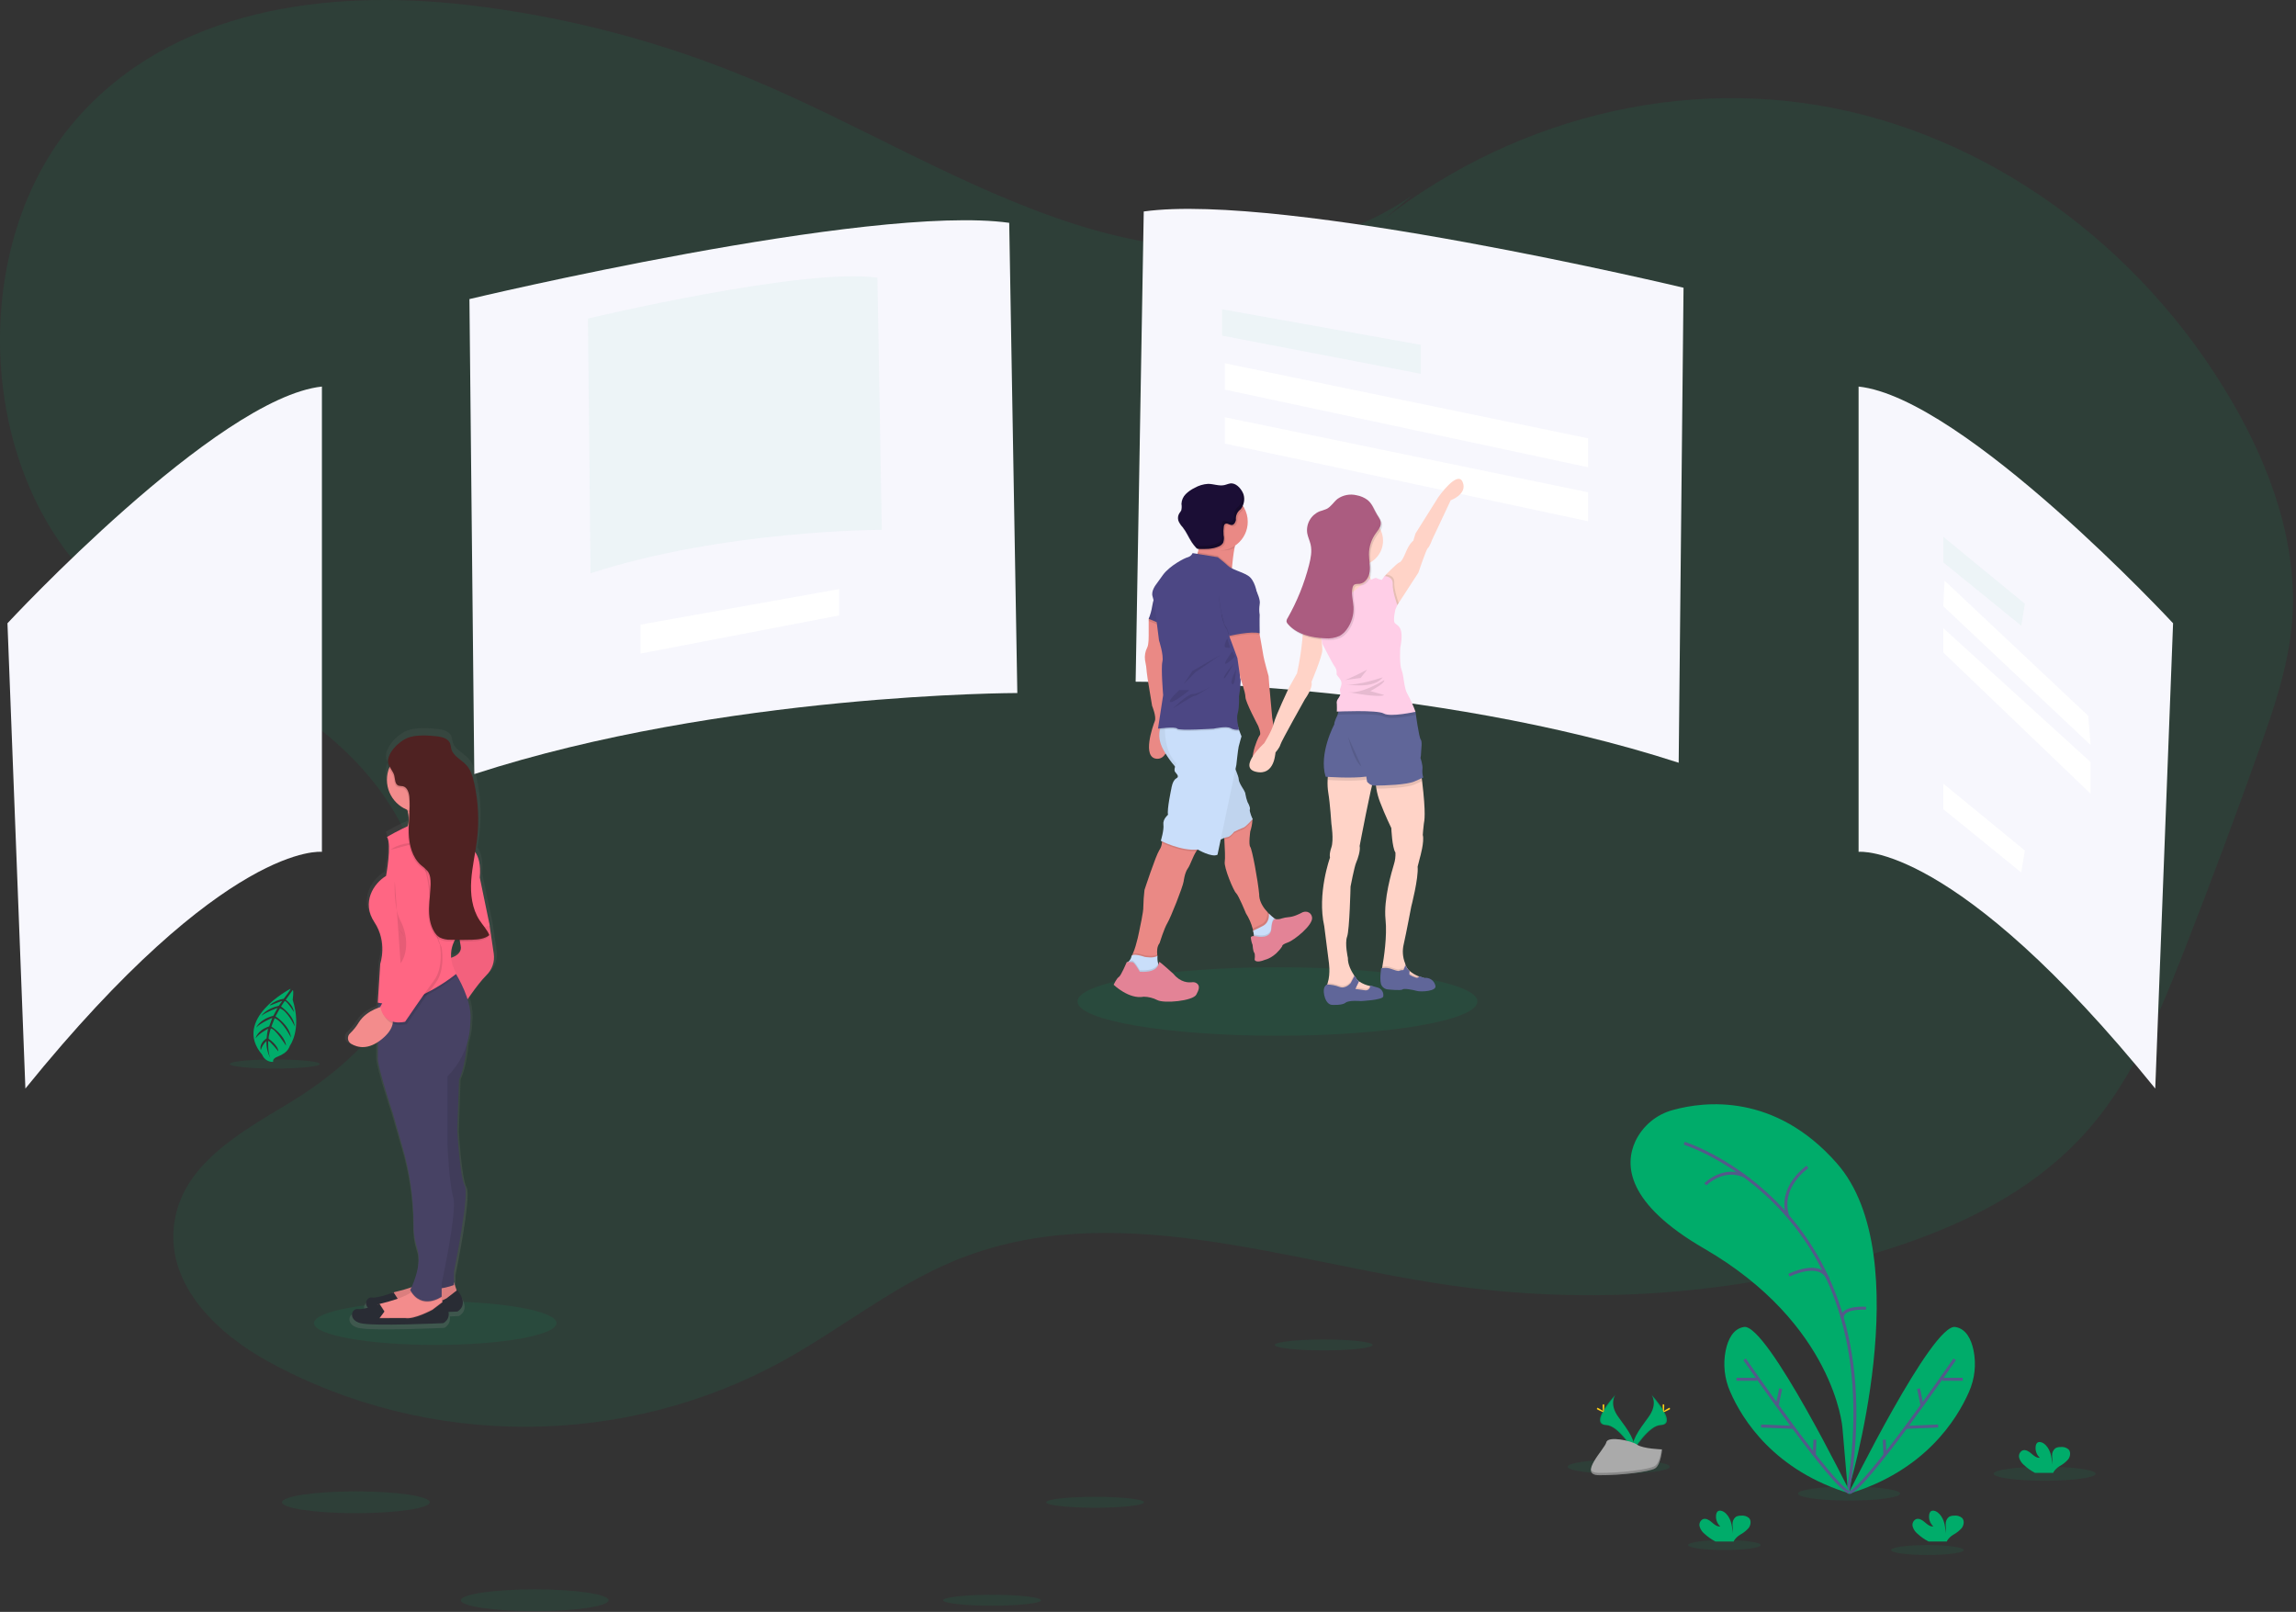 <?xml version="1.0" encoding="UTF-8" standalone="no"?> <svg xmlns="http://www.w3.org/2000/svg" xmlns:xlink="http://www.w3.org/1999/xlink" xmlns:serif="http://www.serif.com/" width="100%" height="100%" viewBox="0 0 671 471" version="1.1" xml:space="preserve" style="fill-rule:evenodd;clip-rule:evenodd;stroke-miterlimit:10;"><rect x="0" y="0" width="671" height="471" fill="#333333" stroke="none"/><g><g><path d="M412.703,57.098c-28.753,20.131 -66.05,18.832 -98.733,8.356c-32.683,-10.476 -62.705,-29.127 -94.548,-42.381c-26.541,-11.07 -54.506,-18.36 -83.073,-21.654c-40.585,-4.645 -85.907,1.013 -114.183,33.572c-31.489,36.239 -29.07,101.618 4.974,134.91c17.327,16.923 40.013,25.229 59.796,38.44c19.782,13.211 38.11,35.139 36.425,60.629c-1.56,23.625 -19.695,41.729 -38.464,53.1c-14.505,8.784 -32.366,18.377 -34.113,36.575c-1.691,17.606 13.329,31.402 27.672,39.248c46.789,25.602 104.447,25.353 151.074,-0.622c16.625,-9.294 31.894,-21.629 49.333,-28.828c45.788,-18.975 96.246,0.13 144.733,7.112c41.199,5.902 83.187,2.846 123.097,-8.959c24.01,-7.094 48.114,-17.936 64.981,-38.135c12.167,-14.567 19.745,-32.994 26.858,-51.204c7.584,-19.41 14.877,-38.958 21.877,-58.645c4.197,-11.813 8.331,-23.861 9.419,-36.507c1.965,-22.91 -6.316,-45.558 -17.594,-64.893c-26.777,-45.945 -71.875,-78.224 -120.717,-86.424c-48.841,-8.2 -100.511,7.815 -138.391,42.86" style="fill:#00ac6a;fill-opacity:0.1;fill-rule:nonzero;"></path><g opacity="0.1"><path d="M336.122,64.283l-2.369,137.397c0,0 85.746,0 158.703,23.687l1.417,-138.802c0,0 -117.011,-27.971 -157.751,-22.282Z" style="fill-opacity:0.1;fill-rule:nonzero;"></path></g><path d="M334.257,61.798l-2.369,137.398c0,0 85.745,0 158.703,23.687l1.417,-138.803c0,0 -117.011,-27.97 -157.751,-22.282Z" style="fill:#f7f7fd;fill-rule:nonzero;"></path><g opacity="0.1"><path d="M293.075,68.221l2.369,137.397c0,0 -85.746,0 -158.697,23.687l-1.424,-138.802c0,0 117.012,-27.939 157.752,-22.282Z" style="fill-opacity:0.1;fill-rule:nonzero;"></path></g><path d="M294.94,65.112l2.369,137.397c0,0 -85.746,0 -158.697,23.687l-1.424,-138.802c0,0 117.012,-27.94 157.752,-22.282Z" style="fill:#f7f7fd;fill-rule:nonzero;"></path><g opacity="0.2"><path d="M256.426,81.14l1.274,73.679c0,0 -46.006,0 -85.112,12.701l-0.765,-74.437c0,0 62.756,-14.977 84.603,-11.943Z" style="fill:#00ac6a;fill-opacity:0.2;fill-rule:nonzero;"></path></g><g opacity="0.1"><path d="M544.412,114.825l0,135.96c0,0 27.976,-3.32 86.696,69.165l5.21,-135.961c0,0 -61.113,-65.851 -91.906,-69.164Z" style="fill-opacity:0.1;fill-rule:nonzero;"></path></g><path d="M543.168,112.957l0,135.961c0,0 27.977,-3.32 86.697,69.165l5.21,-135.961c0,0 -61.114,-65.851 -91.907,-69.165Z" style="fill:#f7f7fd;fill-rule:nonzero;"></path><g opacity="0.1"><path d="M92.214,115.446l0,135.96c0,0 -27.952,-3.319 -86.66,69.165l-5.241,-135.961c0,0 61.108,-65.851 91.901,-69.164Z" style="fill-opacity:0.1;fill-rule:nonzero;"></path></g><path d="M94.079,112.957l0,135.961c0,0 -27.952,-3.32 -86.659,69.165l-5.241,-135.961c0,0 61.107,-65.851 91.9,-69.165Z" style="fill:#f7f7fd;fill-rule:nonzero;"></path><g opacity="0.2"><path d="M357.166,90.379l58.086,10.389l0,8.461l-58.086,-11.153l0,-7.697Z" style="fill:#00ac6a;fill-opacity:0.2;fill-rule:nonzero;"></path></g><path d="M245.26,172.133l-58.08,10.389l0,8.461l58.08,-11.153l0,-7.697Z" style="fill:#fff;fill-rule:nonzero;"></path><path d="M357.937,106.149l106.163,21.927l0,8.462l-106.163,-22.692l0,-7.697Z" style="fill:#fff;fill-rule:nonzero;"></path><path d="M357.937,121.922l106.163,21.922l0,8.467l-106.163,-22.698l0,-7.691Z" style="fill:#fff;fill-rule:nonzero;"></path><g opacity="0.2"><path d="M567.924,156.864l0,7.466l22.774,18.502l1.069,-6.403l-23.843,-19.565Z" style="fill:#00ac6a;fill-opacity:0.2;fill-rule:nonzero;"></path></g><path d="M567.924,228.981l0,7.467l22.774,18.501l1.069,-6.403l-23.843,-19.565Z" style="fill:#fff;fill-rule:nonzero;"></path><path d="M568.285,169.672l-0.361,7.473l43.054,40.554l-0.709,-8.536l-41.984,-39.491Z" style="fill:#fff;fill-rule:nonzero;"></path><path d="M567.924,183.547l0,7.113l43.054,41.275l0,-9.251l-43.054,-39.137Z" style="fill:#fff;fill-rule:nonzero;"></path><path d="M127.204,393.004c19.571,0 35.437,-2.856 35.437,-6.379c0,-3.523 -15.866,-6.378 -35.437,-6.378c-19.572,0 -35.438,2.855 -35.438,6.378c0,3.523 15.866,6.379 35.438,6.379Z" style="fill:#00ac6a;fill-opacity:0.1;fill-rule:nonzero;"></path><path d="M373.331,302.652c32.276,0 58.44,-4.481 58.44,-10.009c0,-5.528 -26.164,-10.01 -58.44,-10.01c-32.276,0 -58.44,4.482 -58.44,10.01c0,5.528 26.164,10.009 58.44,10.009Z" style="fill:#00ac6a;fill-opacity:0.1;fill-rule:nonzero;"></path><path d="M361.543,157.552c-0.285,0.608 -0.494,1.249 -0.622,1.908c-0.037,0.166 -0.074,0.34 -0.111,0.523c-0.373,1.902 -0.622,4.296 -0.753,5.688c-0.062,0.697 -0.093,1.144 -0.093,1.144c0,0 -13.485,-0.901 -11.147,-3.164c0.603,-0.625 1.031,-1.397 1.243,-2.238c0.069,-0.243 0.125,-0.485 0.174,-0.734c0.112,-0.564 0.184,-1.136 0.218,-1.71l0,-0.435c0.03,-0.932 -0.013,-1.866 -0.131,-2.791c0,0 4.383,0 7.691,0.354c2.226,0.255 3.96,0.696 3.531,1.455Z" style="fill:#ea8985;fill-rule:nonzero;"></path><path d="M338.167,221.72c-4.594,-0.149 -1.206,-9.717 -0.677,-11.004c0.528,-1.287 -0.784,-4.439 -0.784,-4.439c0,0 -1.554,-9.114 -1.554,-9.711c-0.079,-1.242 -0.254,-2.477 -0.522,-3.693c-0.162,-1.241 0.055,-2.502 0.621,-3.618c0.529,-0.827 0.448,-4.141 0.448,-4.141l0,-4.29l1.026,-1.355l2.617,2.487l0.728,0.684l1.28,4.799l-0.454,6.876l-0.242,6.696l1.585,9.264c0,0 0.554,11.601 -4.072,11.445Z" style="fill:#ea8985;fill-rule:nonzero;"></path><path d="M339.622,183.091l-3.917,-1.628l0,-0.635l1.02,-1.355l2.623,2.474l0.274,1.144Z" style="fill-opacity:0.1;fill-rule:nonzero;"></path><path d="M337.819,173.293c-0.503,1.237 -0.868,2.526 -1.088,3.843c-0.202,1.263 -0.546,2.5 -1.026,3.686l4.352,1.809l-2.238,-9.338Z" style="fill:#4c4784;fill-rule:nonzero;"></path><path d="M337.819,173.293c-0.503,1.237 -0.868,2.526 -1.088,3.843c-0.202,1.263 -0.546,2.5 -1.026,3.686l4.352,1.809l-2.238,-9.338Z" style="fill-opacity:0.05;fill-rule:nonzero;"></path><path d="M372.485,268.41l-0.36,0.77c0,0 -0.392,2.556 -0.392,2.618c0,0.062 -1.131,1.766 -1.131,1.766l-2.842,0.621l-1.206,-0.149c-0.064,-0.702 -0.172,-1.4 -0.323,-2.089c-0.044,-0.193 -0.087,-0.392 -0.143,-0.591c-0.425,-1.593 -1.094,-3.112 -1.983,-4.501c0,0 -2.108,-5.197 -2.86,-5.875c-0.752,-0.677 -3.618,-7.535 -3.314,-9.189c0.162,-0.907 0.031,-3.954 -0.118,-6.49c-0.124,-2.071 -0.261,-3.811 -0.261,-3.811l7.156,-4.228l0.833,1.312l0.497,0.777c0,0 0,0.149 -0.031,0.398l0,0.093c-0.082,1.057 -0.291,2.101 -0.622,3.109c0,0 -0.534,3.842 0,4.52c0.535,0.677 2.239,9.735 2.618,13.926l0,0.379c0.149,1.927 1.343,3.643 2.543,4.899c0.074,0.087 0.155,0.168 0.236,0.249c0.533,0.534 1.102,1.03 1.703,1.486Z" style="fill:#ea8985;fill-rule:nonzero;"></path><path d="M366.554,274.024l1.206,0.15l2.841,-0.622c0,0 1.132,-1.71 1.132,-1.766c0,-0.056 0.392,-2.617 0.392,-2.617l0.36,-0.771l0.044,-0.093c-0.695,-0.481 -1.348,-1.02 -1.952,-1.611c-0.069,-0.062 -0.137,-0.124 -0.199,-0.192c-0.063,-0.069 0.404,2.487 -1.76,3.599c-1.051,0.541 -1.915,0.958 -2.518,1.244l0.454,2.679Z" style="fill-opacity:0.1;fill-rule:nonzero;"></path><path d="M372.983,268.77l-0.405,0.864c0,0 -0.391,2.555 -0.391,2.617c0,0.062 -1.132,1.766 -1.132,1.766l-2.841,0.622l-1.635,-0.193c0,-0.33 -0.056,-0.796 -0.137,-1.362c-0.049,-0.342 -0.118,-0.721 -0.211,-1.131c0.622,-0.28 1.585,-0.74 2.822,-1.38c2.17,-1.113 1.76,-3.6 1.76,-3.6c0.469,0.468 0.965,0.908 1.486,1.318c0.298,0.211 0.541,0.379 0.684,0.479Z" style="fill:#c9defa;fill-rule:nonzero;"></path><path d="M372.983,268.768l-0.404,0.864c0,0 -0.392,2.556 -0.392,2.618c0,0.062 -1.132,1.765 -1.132,1.765l-2.841,0.622l-1.635,-0.193c0,-0.329 -0.056,-0.795 -0.137,-1.361c0.348,0.016 0.693,0.064 1.032,0.143c0,0 3.88,0.827 4.066,-2.245c0.112,-1.74 0.473,-2.424 0.759,-2.692c0.298,0.212 0.541,0.38 0.684,0.479Z" style="fill-opacity:0.1;fill-rule:nonzero;"></path><path d="M372.697,268.566c0,0 -0.964,-0.211 -1.157,2.854c-0.193,3.065 -4.066,2.244 -4.066,2.244c0,0 -1.902,-0.473 -1.921,0.317c0.064,0.73 0.235,1.447 0.51,2.126c0,0 0.112,1.828 0.472,2.263c0.361,0.435 0.131,2.052 0.131,2.052c0,0 0.149,1.206 3.146,0c0,0 2.673,-0.553 4.893,-3.88c0.074,-0.111 -0.261,-0.453 1.678,-1.15c1.94,-0.696 7.461,-5.16 7.063,-7.342c-0.043,-0.361 -0.191,-0.702 -0.425,-0.98c-0.234,-0.279 -0.545,-0.483 -0.893,-0.587c-0.291,-0.077 -0.593,-0.096 -0.891,-0.056c-0.298,0.041 -0.585,0.14 -0.844,0.293c-0.524,0.283 -1.066,0.532 -1.622,0.746c-0.739,0.299 -1.519,0.485 -2.313,0.553c-0.609,0.052 -1.211,0.166 -1.797,0.342c-0.624,0.244 -1.303,0.314 -1.964,0.205Z" style="fill:#e38396;fill-rule:nonzero;"></path><path d="M350.738,247.463c-0.428,0.355 -0.797,0.774 -1.094,1.244c-1.094,1.672 -1.753,4.01 -2.487,5.017c-0.958,1.305 -1.243,3.842 -1.243,3.842c-0.255,1.666 -3.787,10.569 -4.744,12.148c-0.958,1.579 -2.288,5.875 -2.288,5.875c-0.814,1.02 -0.765,2.537 -0.684,3.258c0,0.124 0,0.224 0.037,0.292c0.038,0.069 0,0.118 0,0.118l0,0.044l-1.305,2.219l-4.153,-0.578l-2.145,-1.455c0.176,-0.285 0.331,-0.582 0.466,-0.889c1.15,-2.561 1.965,-7.137 1.965,-7.137c0,0 1.156,-5.222 1.069,-6.441c0.029,-1.662 0.143,-3.322 0.342,-4.973c0,0 3.27,-9.979 4.315,-11.595c0.435,-0.639 0.704,-1.376 0.783,-2.145c0.02,-0.155 0.02,-0.312 0,-0.466l1.405,-1.399c0,0 11.564,1.585 9.761,3.021Z" style="fill:#ea8985;fill-rule:nonzero;"></path><path d="M338.279,278.822l0,0.492l-1.305,2.219l-4.153,-0.578l-2.145,-1.455c0.175,-0.285 0.331,-0.582 0.466,-0.889c1.044,-0.298 3.432,0.547 3.432,0.547c0,0 2.58,0.491 3.668,-0.298c0,-0.006 0.012,-0.025 0.037,-0.038Z" style="fill-opacity:0.1;fill-rule:nonzero;"></path><path d="M337.266,284.746l-4.215,1.007l-3.867,-2.86l0.198,-1.61c0.27,-0.166 0.51,-0.376 0.709,-0.622c0.282,-0.331 0.475,-0.73 0.56,-1.156c0.224,-1.188 3.898,0.111 3.898,0.111c0,0 2.686,0.51 3.73,-0.341c-0.073,0.78 -0.006,1.568 0.199,2.325c0.1,0.369 0.318,0.694 0.622,0.926c1.075,0.74 -1.834,2.22 -1.834,2.22Z" style="fill:#c9defa;fill-rule:nonzero;"></path><path d="M337.266,284.749l-4.215,1.007l-3.867,-2.86l0.198,-1.61c0.27,-0.165 0.51,-0.375 0.709,-0.622l0.846,0c0.621,0.063 2.176,2.829 2.176,2.829c3.817,0.255 4.973,-0.994 5.365,-1.915c0.1,0.369 0.318,0.695 0.622,0.927c1.075,0.764 -1.834,2.244 -1.834,2.244Z" style="fill-opacity:0.1;fill-rule:nonzero;"></path><path d="M333.113,283.956c0,0 -1.53,-2.766 -2.176,-2.822c-0.547,-0.031 -1.095,-0.031 -1.642,0c0,0 -1.691,4.01 -2.312,4.352c-0.622,0.342 -1.53,2.263 -1.53,2.263c0,0 4.477,4.352 8.804,3.5c1.38,0.02 2.738,0.358 3.966,0.988c2.002,1.045 10.364,0.255 11.384,-1.579c0.758,-1.38 1.063,-2.381 0.391,-3.108c-0.2,-0.208 -0.448,-0.365 -0.721,-0.458c-0.274,-0.093 -0.566,-0.119 -0.852,-0.077c-1.05,0.143 -3.413,0.118 -5.483,-2.425c0,0 -3.817,-3.494 -4.128,-3.5c-0.311,-0.006 0.255,3.264 -5.701,2.866Z" style="fill:#e38396;fill-rule:nonzero;"></path><path d="M366.044,239.805l-0.031,0.037c-0.261,0.286 -2.101,2.307 -2.661,2.45c-0.925,0.349 -1.83,0.75 -2.71,1.2c0,0 -1.132,1.51 -2.033,1.585c-0.273,0.039 -0.54,0.11 -0.796,0.211c-0.124,-2.07 -0.261,-3.811 -0.261,-3.811l7.156,-4.215l0.833,1.312c0.186,0.528 0.398,1.02 0.466,1.175l0.037,0.056Z" style="fill-opacity:0.1;fill-rule:nonzero;"></path><path d="M340.032,210.715c0,0 -2.785,3.631 0,8.449c1.498,2.709 3.433,5.152 5.726,7.231l9.487,19.658c0,0 2.487,-1.355 3.395,-1.43c0.908,-0.074 2.033,-1.579 2.033,-1.579c0.88,-0.452 1.785,-0.855 2.71,-1.206c0.622,-0.149 2.692,-2.487 2.692,-2.487c0,0 -1.038,-2.257 -0.808,-2.86c0.23,-0.603 -0.677,-2.113 -0.677,-2.113c-0.283,-0.756 -0.491,-1.536 -0.622,-2.332c0,-0.622 -0.982,-2.033 -0.982,-2.033c0,0 -0.976,-1.511 -0.976,-2.337c0,-0.827 -1.461,-4.091 -1.461,-4.091l-0.38,-14.299l-20.137,1.429Z" style="fill:#c9defa;fill-rule:nonzero;"></path><path d="M366.044,239.351c0,0 -2.089,2.332 -2.692,2.487c-0.925,0.351 -1.83,0.754 -2.71,1.206c0,0 -1.132,1.505 -2.033,1.579c-0.65,0.135 -1.277,0.359 -1.865,0.666c-0.809,0.366 -1.536,0.764 -1.536,0.764l-9.493,-19.658c-0.831,-0.724 -1.603,-1.515 -2.307,-2.363c-1.286,-1.515 -2.43,-3.144 -3.419,-4.868c-1.088,-1.747 -1.475,-3.842 -1.082,-5.862c0.176,-0.926 0.545,-1.805 1.082,-2.58l6.751,-0.479l13.448,-0.957l0.112,4.233l0.248,10.066c0,0 0.218,0.503 0.492,1.169c0.427,0.924 0.742,1.897 0.938,2.897c0,0.833 0.976,2.337 0.976,2.337c0,0 0.983,1.43 0.983,2.033c0.132,0.798 0.34,1.58 0.621,2.338c0,0 0.908,1.504 0.684,2.101c-0.223,0.597 0.802,2.891 0.802,2.891Z" style="fill-opacity:0.05;fill-rule:nonzero;"></path><path d="M350.738,247.465c-0.428,0.355 -0.797,0.774 -1.094,1.244c-4.097,0.298 -8.86,-1.865 -10.097,-2.437c0.02,-0.155 0.02,-0.312 0,-0.467l1.405,-1.398c0,0 11.589,1.622 9.786,3.058Z" style="fill-opacity:0.1;fill-rule:nonzero;"></path><path d="M362.824,215.17c0,0 -0.622,2.108 -0.827,3.009c-0.205,0.902 -0.678,5.353 -0.678,5.353l-0.261,1.244l-4.302,20.516l-0.939,4.458c-1.653,0.907 -5.794,-1.511 -5.794,-1.511c-4.824,0.534 -10.774,-2.555 -10.774,-2.555c0,0 0.976,-3.165 0.752,-4.744c-0.224,-1.579 1.356,-2.866 1.356,-2.866c-0.373,-1.43 0.976,-7.684 0.976,-7.684c0,0 0.304,-2.332 1.436,-2.935c1.131,-0.603 -0.149,-1.504 -0.454,-2.039c-0.107,-0.46 -0.07,-0.942 0.106,-1.38c0.097,-0.348 0.214,-0.69 0.348,-1.026c-2.873,-2.872 -3.314,-7.361 -3.32,-9.854c-0.008,-0.608 0.019,-1.216 0.081,-1.822l6.217,-1.088l13.584,-2.375l1.386,4.265l0.349,1.07l0.758,1.964Z" style="fill:#c9defa;fill-rule:nonzero;"></path><path d="M361.543,157.554c-0.285,0.608 -0.494,1.249 -0.621,1.909c-0.038,0.165 -0.075,0.34 -0.112,0.522c-1.312,0.852 -2.12,0.858 -3.799,0.858c-0.578,0 -0.901,-1.107 -1.449,-1.244c0,0 -0.82,-2.959 -1.05,-0.466c-1.579,-0.323 -2.941,0.908 -4.06,-0.168l0,-0.435c0.03,-0.932 -0.013,-1.866 -0.131,-2.791c0,0 4.383,0 7.691,0.354c2.226,0.261 3.96,0.703 3.531,1.461Z" style="fill-opacity:0.1;fill-rule:nonzero;"></path><path d="M364.652,152.478c-0.002,1.245 -0.28,2.474 -0.815,3.598c-0.534,1.124 -1.312,2.115 -2.276,2.902c-0.964,0.787 -2.091,1.35 -3.299,1.648c-1.209,0.299 -2.468,0.325 -3.688,0.078c-1.375,-0.284 -2.658,-0.908 -3.73,-1.816c-1.072,-0.907 -1.898,-2.069 -2.405,-3.379c-0.506,-1.31 -0.675,-2.726 -0.493,-4.119c0.183,-1.392 0.713,-2.717 1.54,-3.851c0.828,-1.135 1.926,-2.044 3.196,-2.644c1.27,-0.6 2.67,-0.872 4.072,-0.791c1.402,0.082 2.762,0.514 3.954,1.257c1.191,0.742 2.178,1.773 2.868,2.996c0.714,1.256 1.085,2.677 1.076,4.121Z" style="fill:#ea8985;fill-rule:nonzero;"></path><path d="M360.057,165.673c-0.062,0.696 -0.093,1.144 -0.093,1.144c0,0 -13.485,-0.901 -11.147,-3.164c0.603,-0.625 1.031,-1.397 1.243,-2.239l5.851,0.958c0,0 1.653,1.281 2.934,2.487c0.365,0.326 0.773,0.6 1.212,0.814Z" style="fill-opacity:0.1;fill-rule:nonzero;"></path><path d="M362.072,213.638c-0.594,0.079 -1.197,0.035 -1.772,-0.13c-0.249,-0.079 -0.489,-0.186 -0.715,-0.317c-1.132,-0.678 -4.893,0.155 -4.893,0.155c0,0 -10.246,0.678 -10.7,0c-0.254,-0.391 -2.064,-0.335 -3.543,-0.217c-0.622,0.049 -1.15,0.112 -1.53,0.149c0.177,-0.926 0.545,-1.805 1.082,-2.58l6.752,-0.479l13.584,-2.375l1.386,4.265c0.09,0.515 0.207,1.026 0.349,1.529Z" style="fill-opacity:0.1;fill-rule:nonzero;"></path><path d="M355.892,162.824l-7.349,-1.206c-0.13,0.289 -0.321,0.547 -0.56,0.755c-0.24,0.208 -0.521,0.362 -0.826,0.451c-0.976,0.224 -5.347,2.487 -7.305,5.197l-1.959,2.717c0,0 -1.585,1.958 -1.056,3.538c0.528,1.579 1.131,6.932 1.131,6.932l0.752,5.949c0,0 1.43,4.296 0.983,6.18c-0.448,1.884 0.223,9.792 0.223,9.792l-1.504,9.792c0,0 5.117,-0.678 5.595,0c0.479,0.677 10.7,0 10.7,0c0,0 3.73,-0.833 4.893,-0.156c0.76,0.41 1.63,0.569 2.486,0.454c0,0 -0.901,-3.108 -0.379,-4.818c0.522,-1.71 0.379,-4.899 0.379,-4.899c0,0 0.753,-4.595 0.373,-5.421c-0.379,-0.827 0.834,-3.843 0.834,-3.843l3.991,-21.013c0,0 -0.485,-3.768 -2.617,-5.048c-2.133,-1.281 -4.539,-1.66 -5.82,-2.86c-1.28,-1.2 -2.965,-2.493 -2.965,-2.493Z" style="fill:#4c4784;fill-rule:nonzero;"></path><path d="M359.305,183.54l0,2.487l2.319,6.254l0.839,5.8c0,0 1.511,4.141 1.511,5.596c0,1.455 3.687,8.362 3.687,8.362c0,0 1.007,2.337 0.503,2.785c-0.503,0.448 -4.868,10.395 0.622,10.096c5.49,-0.298 3.768,-10.693 3.768,-10.693l-0.753,-4.52c0,0 -1.057,-11.302 -1.057,-12.129c0,0 -1.355,-4.818 -1.504,-5.875c-0.149,-1.057 -1.132,-6.404 -1.132,-6.404l-0.826,-3.463l-7.977,1.704Z" style="fill:#ea8985;fill-rule:nonzero;"></path><path d="M356.663,191.375l-8.188,4.688l-2.543,3.842l3.389,-3.444l7.342,-5.086Z" style="fill-opacity:0.1;fill-rule:nonzero;"></path><path d="M354.182,200.352c0,0 -3.73,2.431 -5.483,2.431c-1.753,0 -5.819,4.178 -5.819,4.178c0,0 5.763,-3.731 6.217,-3.612c0.454,0.118 5.085,-2.997 5.085,-2.997Z" style="fill-opacity:0.1;fill-rule:nonzero;"></path><path d="M344.633,201.649c0,0 -3.5,3.164 -2.599,3.506c0.902,0.342 5.595,-3.506 5.595,-3.506l-2.996,0Z" style="fill-opacity:0.1;fill-rule:nonzero;"></path><path d="M360.113,190.356c0,0 -2.71,3.674 -1.977,3.618c0.734,-0.056 2.823,-2.151 2.823,-2.151l-0.846,-1.467Z" style="fill-opacity:0.1;fill-rule:nonzero;"></path><path d="M360.505,193.973c0,0 -2.934,3.332 -2.823,4.178c0.112,0.845 2.823,-4.178 2.823,-4.178Z" style="fill-opacity:0.1;fill-rule:nonzero;"></path><path d="M361.245,195.637c0,0 -1.977,3.531 -1.132,4.265c0.846,0.734 1.132,-4.265 1.132,-4.265Z" style="fill-opacity:0.1;fill-rule:nonzero;"></path><path d="M358.683,186.567c0,0 -1.473,2.487 -0.398,2.654c1.076,0.168 1.182,0 1.182,0l-0.784,-2.654Z" style="fill-opacity:0.1;fill-rule:nonzero;"></path><path d="M359.094,177.473c-0.367,1.52 -0.871,3.004 -1.505,4.433c-0.236,-0.729 -0.431,-1.47 -0.584,-2.22c0.62,-0.806 1.32,-1.547 2.089,-2.213Z" style="fill-opacity:0.1;fill-rule:nonzero;"></path><path d="M363.576,148.358c-0.146,0.318 -0.336,0.613 -0.566,0.877c-0.385,0.347 -0.727,0.74 -1.019,1.169c-0.23,0.641 -0.354,1.315 -0.367,1.995c-0.112,0.672 -0.535,1.418 -1.244,1.436c-0.348,-0.029 -0.687,-0.131 -0.994,-0.298c-0.154,-0.08 -0.325,-0.119 -0.499,-0.113c-0.173,0.005 -0.341,0.055 -0.49,0.144c-0.196,0.2 -0.309,0.466 -0.317,0.746c-0.086,0.585 -0.119,1.175 -0.099,1.766c0,0.236 0,0.466 0.037,0.702c0.174,0.743 0.128,1.521 -0.131,2.238c-0.324,0.52 -0.815,0.915 -1.392,1.12c-0.627,0.258 -1.282,0.442 -1.952,0.547c-1.277,0.156 -2.565,0.198 -3.849,0.124c-0.118,0.003 -0.236,-0.016 -0.348,-0.056c-0.055,-0.022 -0.105,-0.053 -0.149,-0.093c0.142,-0.707 0.219,-1.425 0.23,-2.145c-0.863,-0.838 -1.536,-1.852 -1.973,-2.972c-0.437,-1.121 -0.628,-2.322 -0.56,-3.523c0.067,-1.201 0.393,-2.373 0.953,-3.438c0.561,-1.064 1.343,-1.995 2.295,-2.731c0.952,-0.735 2.051,-1.257 3.222,-1.531c1.171,-0.274 2.388,-0.292 3.567,-0.055c1.179,0.238 2.293,0.726 3.267,1.432c0.974,0.706 1.785,1.613 2.378,2.659Z" style="fill-opacity:0.1;fill-rule:nonzero;"></path><path d="M360.07,141.253c-0.771,-0.081 -1.498,0.33 -2.257,0.497c-1.56,0.342 -3.158,-0.366 -4.762,-0.36c-1.379,0.078 -2.72,0.478 -3.917,1.169c-0.967,0.457 -1.85,1.075 -2.611,1.827c-0.764,0.765 -1.209,1.792 -1.243,2.873c0.106,0.619 0.087,1.253 -0.056,1.865c-0.162,0.308 -0.353,0.6 -0.572,0.87c-0.199,0.319 -0.326,0.677 -0.372,1.049c-0.046,0.373 -0.01,0.751 0.104,1.109c0.322,0.708 0.756,1.359 1.287,1.927c1.032,1.324 1.679,2.909 2.605,4.314c0.404,0.61 0.858,1.186 1.356,1.723c0.081,0.095 0.18,0.173 0.292,0.23c0.109,0.038 0.226,0.055 0.342,0.049c1.964,0.056 3.997,0.1 5.806,-0.671c0.58,-0.201 1.072,-0.596 1.393,-1.119c0.261,-0.717 0.308,-1.495 0.137,-2.238c-0.083,-0.828 -0.064,-1.664 0.056,-2.487c0.008,-0.278 0.121,-0.543 0.317,-0.74c0.148,-0.092 0.318,-0.143 0.493,-0.149c0.175,-0.005 0.348,0.035 0.502,0.118c0.307,0.162 0.642,0.263 0.988,0.298c0.678,0 1.107,-0.771 1.243,-1.442c-0.074,-0.603 0.015,-1.216 0.259,-1.773c0.244,-0.557 0.634,-1.037 1.128,-1.391c0.466,-0.592 0.785,-1.284 0.933,-2.022c0.148,-0.738 0.12,-1.5 -0.081,-2.225c-0.448,-1.399 -1.816,-3.146 -3.37,-3.301Z" style="fill:#1b0e35;fill-rule:nonzero;"></path><path d="M368.133,176.955c-0.165,1.029 -0.165,2.079 0,3.108c-0.074,0.833 0,5.428 0,5.428c-2.487,-0.759 -8.809,0.752 -8.809,0.752l-0.753,-2.257c-0.429,-0.557 -0.75,-1.189 -0.945,-1.865c-0.236,-0.73 -0.431,-1.474 -0.584,-2.226c-0.328,-1.563 -0.575,-3.142 -0.74,-4.731c-0.317,-2.393 3.245,-4.974 5.944,-6.403c2.698,-1.43 5.06,4.669 5.06,4.669c0,0 1.126,2.343 0.827,3.525Z" style="fill-opacity:0.1;fill-rule:nonzero;"></path><path d="M368.133,176.529c-0.165,1.029 -0.165,2.079 0,3.108c-0.074,0.827 0,5.422 0,5.422c-2.487,-0.753 -8.809,0.752 -8.809,0.752l-0.753,-2.257c-0.43,-0.556 -0.751,-1.189 -0.945,-1.865c-0.236,-0.728 -0.431,-1.469 -0.584,-2.219c-0.328,-1.564 -0.575,-3.143 -0.74,-4.732c-0.317,-2.399 3.245,-4.973 5.944,-6.409c2.698,-1.437 5.06,4.669 5.06,4.669c0,0 1.126,2.325 0.827,3.531Z" style="fill:#4c4784;fill-rule:nonzero;"></path><path d="M363.352,144.553c-0.129,-0.428 -0.315,-0.835 -0.553,-1.213c0.037,0.106 0.075,0.205 0.106,0.311c0.201,0.725 0.229,1.487 0.081,2.225c-0.148,0.738 -0.467,1.43 -0.933,2.021c-0.494,0.355 -0.884,0.835 -1.128,1.392c-0.244,0.557 -0.333,1.169 -0.258,1.773c-0.106,0.671 -0.535,1.411 -1.244,1.436c-0.349,-0.029 -0.687,-0.131 -0.995,-0.298c-0.153,-0.08 -0.325,-0.119 -0.498,-0.114c-0.173,0.006 -0.342,0.055 -0.49,0.145c-0.196,0.199 -0.31,0.466 -0.317,0.746c-0.12,0.823 -0.139,1.658 -0.056,2.486c0.068,0.759 0.217,1.573 -0.137,2.245c-0.328,0.517 -0.817,0.91 -1.393,1.119c-1.809,0.771 -3.842,0.727 -5.806,0.671c-0.117,0.004 -0.233,-0.015 -0.342,-0.056c-0.114,-0.052 -0.214,-0.131 -0.292,-0.23c-0.503,-0.531 -0.957,-1.108 -1.356,-1.722c-0.926,-1.405 -1.573,-2.984 -2.605,-4.314c-0.279,-0.361 -0.621,-0.715 -0.851,-1.095l0,0.075c0.317,0.711 0.752,1.362 1.286,1.927c1.026,1.325 1.679,2.91 2.599,4.315c0.405,0.611 0.86,1.188 1.362,1.722c0.079,0.095 0.176,0.173 0.286,0.23c0.11,0.038 0.226,0.055 0.342,0.05c1.964,0.056 4.003,0.099 5.806,-0.672c0.58,-0.201 1.072,-0.596 1.393,-1.119c0.261,-0.717 0.309,-1.494 0.137,-2.238c-0.076,-0.828 -0.057,-1.663 0.056,-2.487c0.013,-0.276 0.126,-0.539 0.317,-0.739c0.148,-0.093 0.318,-0.144 0.493,-0.149c0.175,-0.006 0.348,0.035 0.502,0.117c0.307,0.162 0.643,0.264 0.988,0.299c0.684,0 1.107,-0.771 1.244,-1.442c0.01,-0.682 0.134,-1.356 0.366,-1.996c0.29,-0.431 0.633,-0.823 1.02,-1.169c0.469,-0.591 0.792,-1.283 0.943,-2.022c0.152,-0.739 0.127,-1.503 -0.073,-2.23Z" style="fill-opacity:0.2;fill-rule:nonzero;"></path><path d="M423.963,146.189l-5.372,11.415c0,0 -0.79,2.144 -1.299,2.542c-0.51,0.398 -2.767,7.175 -2.767,7.175l-5.763,8.878l-0.392,0.621l-2.257,-0.621l-1.585,-5.919l0.093,-1.716l0,-0.217c0,0 3.556,-3.731 4.352,-4.01c0,0 0.622,0.074 1.803,-2.817c1.181,-2.891 2.263,-3.512 2.263,-3.512l0.622,-2.089l6.671,-10.625c0,0 5.595,-8.014 7.118,-4.458c1.523,3.556 -3.487,5.353 -3.487,5.353Z" style="fill:#ffd3c7;fill-rule:nonzero;"></path><path d="M401.656,227.272c-0.018,0.194 -0.08,0.381 -0.181,0.547c-0.621,0.908 -4.121,19.379 -4.121,19.379c0.279,1.243 -0.51,3.73 -1.02,4.861c-0.51,1.132 -1.641,7.001 -1.641,7.001c0,0 -0.28,12.658 -1.007,14.635c-0.728,1.977 0.23,6.217 0.23,6.217c-0.069,1.946 1.1,4.01 1.796,5.054l0.137,0.199c0.224,0.323 0.373,0.51 0.373,0.51c0.192,0.377 0.461,0.71 0.79,0.976l0.161,0.124c0.961,0.642 2.035,1.096 3.165,1.337l0.112,0c0.447,0.099 0.746,0.143 0.746,0.143l0.279,1.529l-2.99,0.622l-5.707,0.392c0,0 -6.727,0.516 -5.198,-2.487c0.106,-0.2 0.198,-0.408 0.274,-0.622c0.059,-0.146 0.111,-0.296 0.155,-0.447c0.92,-2.879 0.299,-6.379 0.299,-6.379l-1.3,-10.221c-2.144,-9.493 1.685,-20.056 1.685,-20.056c0,0 -0.329,-0.846 0.404,-2.99c0.734,-2.145 0,-6.839 0,-6.839c0,0 -0.391,-6.043 -0.901,-9.034c-0.201,-1.259 -0.27,-2.537 -0.205,-3.811c0.024,-0.745 0.093,-1.488 0.205,-2.225l12.875,-1.71c0,0 0.74,2.095 0.585,3.295Z" style="fill:#ffd3c7;fill-rule:nonzero;"></path><path d="M401.475,289.795l-2.99,0.621l-5.707,0.392c0,0 -6.727,0.516 -5.198,-2.487c0.106,-0.2 0.198,-0.408 0.274,-0.622c0.059,-0.146 0.111,-0.296 0.155,-0.447c1.166,0.038 2.317,0.269 3.407,0.684c1.915,0.739 3.358,-1.188 3.358,-1.188l0.932,-1.778l0.137,-0.255c0.224,0.324 0.373,0.51 0.373,0.51c0.225,0.437 0.551,0.814 0.951,1.1l-0.162,0.33l-0.901,1.902c0,0 1.156,0.118 2.735,0.373c0.306,0.079 0.63,0.039 0.907,-0.112c0.278,-0.151 0.487,-0.402 0.586,-0.702l0.111,0c0.448,0.099 0.746,0.143 0.746,0.143l0.286,1.536Z" style="fill-opacity:0.1;fill-rule:nonzero;"></path><path d="M404.242,291.2c-0.224,1.019 -6.522,1.33 -6.522,1.33c0,0 -3.506,-0.336 -4.489,0.479c-0.982,0.814 -3.873,0.621 -3.985,0.621c-0.112,0 -1.635,-0.055 -2.232,-2.791c-0.597,-2.735 0.777,-3.108 0.84,-3.152c1.219,0.018 2.425,0.251 3.562,0.69c1.915,0.74 3.357,-1.187 3.357,-1.187l1.07,-2.033c0.223,0.323 0.373,0.509 0.373,0.509c0.225,0.437 0.551,0.814 0.951,1.101l-1.063,2.232c0,0 1.156,0.118 2.735,0.367c0.189,0.043 0.386,0.044 0.576,0.002c0.189,-0.042 0.367,-0.125 0.521,-0.244c0.153,-0.119 0.278,-0.271 0.366,-0.444c0.088,-0.173 0.136,-0.364 0.141,-0.558c0.003,-0.056 0.003,-0.112 0,-0.168c0,0 0.982,0.286 2.201,0.622c0.547,0.157 1.014,0.514 1.31,1c0.296,0.486 0.399,1.066 0.288,1.624Z" style="fill:#606699;fill-rule:nonzero;"></path><path d="M416.11,240.739c-0.149,0.901 -0.305,3.239 -0.305,3.239c0.529,1.958 -0.826,6.608 -0.826,6.608l-0.678,2.655c0.298,3.388 -1.865,11.676 -1.865,11.676c0,0 -1.449,7.684 -2.201,10.998c-0.45,1.842 -0.313,3.779 0.392,5.539l0.056,0.137c0,0.062 0.031,0.124 0.043,0.186c0.023,0.091 0.052,0.181 0.087,0.268c0.169,0.456 0.419,0.877 0.74,1.243c0.123,0.149 0.259,0.289 0.404,0.417c0.709,0.628 1.521,1.128 2.4,1.479l0.379,0.15c0.393,0.145 0.794,0.27 1.2,0.373l0.137,0l-0.305,1.778l-3.991,-1.026l-5.347,-1.735l-2.592,-1.455c0,0 0,-0.143 0.08,-0.416c0.004,-0.017 0.004,-0.033 0,-0.05c0,-0.118 0.05,-0.255 0.081,-0.416c0.411,-2.332 1.43,-8.853 0.92,-13.678c-0.621,-5.95 1.866,-14.162 2.444,-16.114c0.359,-1.12 0.513,-2.295 0.454,-3.47c-0.983,-1.43 -1.207,-7.155 -1.207,-7.155c0,0 -1.809,-3.693 -3.301,-7.61c-0.497,-1.279 -0.858,-2.606 -1.075,-3.96c-0.177,-0.953 -0.25,-1.923 -0.218,-2.891c0,0 12.13,-11.073 13.46,-0.355c0.043,0.367 0.087,0.709 0.131,1.051c1.181,9.854 0.646,11.657 0.503,12.534Z" style="fill:#ffd3c7;fill-rule:nonzero;"></path><path d="M416.11,285.752l-0.304,1.779l-3.992,-1.026l-5.346,-1.735l-2.63,-1.504c0,0 0,-0.143 0.081,-0.417c0.003,-0.016 0.003,-0.033 0,-0.05c0,-0.118 0.049,-0.255 0.08,-0.416l0.373,0c0.76,-0.074 1.526,0.03 2.239,0.304c0.87,0.324 2.014,0.697 2.244,0.541c0.404,-0.172 0.842,-0.249 1.281,-0.223l0.553,-1.244l0.087,-0.186c0.167,0.457 0.418,0.878 0.74,1.243c0.133,0.156 0.277,0.304 0.429,0.441l0,0.429l-0.031,0.622c0.597,0.38 1.243,0.677 1.921,0.883c0.175,0.044 0.359,0.044 0.535,0l0.379,0.149c0.393,0.146 0.793,0.27 1.2,0.373l0.161,0.037Z" style="fill-opacity:0.1;fill-rule:nonzero;"></path><path d="M414.108,289.565c-1.112,-0.317 -3.798,-0.834 -4.233,-0.436c-0.436,0.398 -4.16,0 -4.16,0c-0.39,-0.006 -0.772,-0.113 -1.108,-0.31c-0.337,-0.197 -0.617,-0.478 -0.813,-0.815c-0.777,-1.206 -0.149,-5.104 -0.149,-5.104l0.274,0l0.46,-0.05c0.759,-0.073 1.524,0.029 2.238,0.299c0.87,0.329 2.014,0.702 2.244,0.547c0.403,-0.177 0.842,-0.256 1.281,-0.23l0.622,-1.399c0.168,0.456 0.419,0.878 0.739,1.243c0.132,0.156 0.276,0.301 0.429,0.435l-0.056,1.039c0.598,0.38 1.244,0.679 1.922,0.889c0.163,0.062 0.343,0.067 0.51,0.014c0.168,-0.053 0.312,-0.161 0.41,-0.306c0.028,-0.049 0.051,-0.102 0.068,-0.156c0.503,0.237 1.034,0.413 1.579,0.522c0.699,-0.073 1.4,0.112 1.973,0.52c0.572,0.407 0.976,1.009 1.136,1.694c0.59,1.734 -4.253,1.921 -5.366,1.604Z" style="fill:#606699;fill-rule:nonzero;"></path><path d="M401.656,227.272l-0.69,0.211c-0.542,0.165 -1.098,0.281 -1.66,0.349c-3.569,0.503 -9.444,0.198 -11.309,0.08c0.025,-0.745 0.093,-1.488 0.205,-2.225l12.876,-1.71c0,0 0.733,2.095 0.578,3.295Z" style="fill-opacity:0.1;fill-rule:nonzero;"></path><path d="M412.89,224.142c0,0 -4.725,0.733 -8.574,1.573c-1.28,0.279 -2.486,0.578 -3.351,0.857c-0.542,0.164 -1.097,0.283 -1.659,0.355c-4.284,0.622 -11.894,0.043 -11.894,0.043c-2.089,-6.776 2.537,-15.312 2.537,-15.312c-0.106,-0.678 0.964,-2.761 0.964,-2.761l0,-0.068l0.659,-2.418l17.563,0l0.217,1.038l0.448,2.114l2.76,13.099l0.33,1.48Z" style="fill:#606699;fill-rule:nonzero;"></path><path d="M415.613,228.253l-0.106,0.044l-2.058,0.914c-2.225,1.026 -8.884,1.243 -11.19,1.243c-0.177,-0.953 -0.25,-1.922 -0.218,-2.891c0,0 12.129,-11.072 13.46,-0.354c0.025,0.361 0.068,0.727 0.112,1.044Z" style="fill-opacity:0.1;fill-rule:nonzero;"></path><path d="M415.936,227.2l-0.429,0.193l-2.058,0.914c-2.263,1.044 -9.139,1.243 -11.339,1.243l-0.579,0c-1.013,-0.031 -2.033,-0.982 -2.033,-1.243c0,-0.137 -0.105,-0.808 -0.192,-1.38c-0.081,-0.46 -0.143,-0.858 -0.143,-0.858c-2.361,-1.016 -4.646,-2.198 -6.839,-3.538c-1.722,-1.175 -1.287,-9.524 -0.958,-13.721c0.119,-1.448 0.224,-2.399 0.224,-2.399l17.781,1.038l2.487,0.143l1.424,0.317l0.379,0.081c0,0 1.026,7.46 1.529,8.082c0.504,0.622 0.174,2.71 0.112,3.904c-0.001,0.512 -0.057,1.023 -0.168,1.523c0,0 0.734,2.089 0.566,3.258c-0.077,0.822 0.003,1.651 0.236,2.443Z" style="fill:#606699;fill-rule:nonzero;"></path><path d="M396.9,165.288c4.024,0 7.286,-3.262 7.286,-7.286c0,-4.025 -3.262,-7.287 -7.286,-7.287c-4.025,0 -7.287,3.262 -7.287,7.287c0,4.024 3.262,7.286 7.287,7.286Z" style="fill:#ffd3c7;fill-rule:nonzero;"></path><path d="M393.344,161.036c0,0 0.503,6.901 -0.908,8.486c-1.613,1.615 -3.311,3.142 -5.086,4.576l1.132,4.688l6.385,0.733l7.46,-7.964l-1.697,-2.057c0,0 -1.299,-4.408 -0.23,-6.609c1.069,-2.201 -7.056,-1.853 -7.056,-1.853Z" style="fill:#ffd3c7;fill-rule:nonzero;"></path><path d="M408.762,176.197l-0.392,0.622l-2.257,-0.622l-1.585,-5.919l0.093,-1.716l0.467,-0.671c0,0 2.486,0.056 2.381,2.319c-0.106,1.977 1.026,5.235 1.293,5.987Z" style="fill-opacity:0.1;fill-rule:nonzero;"></path><path d="M413.673,208.9c0,0 -1.796,0.398 -3.854,0.666c-2.058,0.267 -4.433,0.41 -5.409,-0.162c-1.635,-0.97 -10.495,-0.69 -13.056,-0.591l-0.435,0l0.659,-2.418l17.563,0l0.218,1.038l2.486,0.143l1.424,0.317c0.261,0.61 0.404,1.007 0.404,1.007Z" style="fill-opacity:0.1;fill-rule:nonzero;"></path><path d="M404.64,168.332c0,0 2.487,0.056 2.375,2.319c-0.112,2.263 1.355,6.155 1.355,6.155l-0.566,1.3c0,0 -0.789,3.164 -0.168,3.954c0.622,0.789 2.879,0.789 1.58,7.286c0,0 -0.28,4.862 0.397,6.441c0.678,1.579 0.678,5.365 1.691,6.951c0.926,1.687 1.72,3.444 2.375,5.253c0,0 -7.342,1.635 -9.263,0.51c-1.921,-1.125 -13.727,-0.566 -13.727,-0.566c0,0 0.056,-1.977 0,-2.207c-0.055,-0.246 -0.058,-0.5 -0.01,-0.747c0.048,-0.247 0.146,-0.482 0.289,-0.689c0.398,-0.541 1.02,-1.442 0.678,-2.232c-0.342,-0.79 0.846,-1.958 0.224,-3.183c-0.622,-1.225 -1.374,-1.467 -1.243,-2.139c0.033,-0.385 -0.011,-0.773 -0.131,-1.14c-0.12,-0.367 -0.312,-0.707 -0.566,-0.999c-0.447,-0.565 -3.5,-6.534 -3.5,-6.534l-0.51,-2.785c0,0 -3.929,-2.878 -3.854,-4.234c0.074,-1.355 1.486,-3.239 1.486,-3.239l3.78,-3.73c0,0 2.095,2.257 4.128,1.467c2.033,-0.789 6.403,-4.576 6.403,-4.576c0,0 1.561,-0.845 1.673,-1.467c0.112,-0.621 1.075,-0.056 1.075,-0.056c0,0 1.411,-0.777 1.691,-0.503c0.479,0.25 0.996,0.42 1.53,0.503l0.808,-1.113Z" style="fill:#ffcee7;fill-rule:nonzero;"></path><path d="M383.284,180.102l-1.2,0.945c-0.912,1.929 -1.425,4.023 -1.51,6.155c-0.318,3.206 -0.827,6.391 -1.524,9.537l-2.374,4.246c0,0 -3.899,8.188 -4.408,10.364c-0.51,2.176 -2.823,5.85 -2.823,5.85c0,0 -7.852,7.056 -2.375,8.331c5.477,1.274 5.652,-5.595 5.652,-5.595c0,0 1.243,-1.412 1.485,-2.375c0.243,-0.964 7.156,-13.249 7.156,-13.249c0,0 2.431,-3.307 1.921,-5.061c0,0 3.165,-7.46 3.165,-9.325c-0.059,-1.56 -0.23,-3.114 -0.51,-4.65l0.51,-3.899l-3.165,-1.274Z" style="fill:#ffd3c7;fill-rule:nonzero;"></path><path d="M399.554,195.676c0,0 -5.533,2.897 -6.609,3.053c-1.075,0.155 4.688,-0.622 4.688,-0.622l1.921,-2.431Z" style="fill-opacity:0.1;fill-rule:nonzero;"></path><path d="M404.068,197.934c0,0 -7.342,2.487 -10.569,2.039c0,-0.012 8.032,1.523 10.569,-2.039Z" style="fill-opacity:0.1;fill-rule:nonzero;"></path><path d="M404.528,198.747c0,0 -6.615,4.159 -10.507,3.481c0,0 9.096,1.809 10.507,0.846l-4.066,-1.126c0,0 4.514,-2.393 4.066,-3.201Z" style="fill-opacity:0.1;fill-rule:nonzero;"></path><path d="M396.912,145.176c-0.953,-0.235 -1.946,-0.262 -2.911,-0.081c-0.966,0.181 -1.881,0.567 -2.684,1.132c-1.132,0.889 -1.865,2.25 -3.158,2.916c-0.672,0.286 -1.361,0.529 -2.064,0.727c-1.239,0.506 -2.27,1.414 -2.93,2.578c-0.66,1.164 -0.909,2.515 -0.707,3.838c0.198,1.119 0.721,2.151 0.982,3.258c0.46,1.97 0.05,4.035 -0.448,5.999c-1.391,5.447 -3.503,10.685 -6.279,15.574c-0.219,0.303 -0.328,0.671 -0.311,1.044c0.07,0.251 0.203,0.48 0.386,0.665c2.611,3.016 6.838,4.054 10.848,4.191c1.472,0.145 2.957,-0.101 4.303,-0.715c0.831,-0.479 1.546,-1.135 2.095,-1.921c1.387,-1.899 2.077,-4.218 1.952,-6.565c-0.106,-1.897 -0.74,-3.812 -0.261,-5.646c0.047,-0.256 0.163,-0.494 0.335,-0.69c0.429,-0.441 1.144,-0.323 1.754,-0.398c1.66,-0.192 2.729,-1.939 2.928,-3.599c0.199,-1.66 -0.218,-3.326 -0.23,-4.974c-0.007,-2.206 0.683,-4.357 1.971,-6.149c0.553,-0.758 1.243,-1.504 1.442,-2.455c0.236,-1.194 -0.454,-2.071 -1.051,-3.009c-0.926,-1.468 -1.38,-3.177 -2.791,-4.296c-0.932,-0.716 -2.017,-1.203 -3.171,-1.424Z" style="fill-opacity:0.1;fill-rule:nonzero;"></path><path d="M396.458,144.719c-0.948,-0.231 -1.934,-0.257 -2.893,-0.076c-0.958,0.181 -1.867,0.565 -2.665,1.127c-1.131,0.895 -1.865,2.257 -3.164,2.922c-0.673,0.282 -1.362,0.523 -2.064,0.721c-1.236,0.506 -2.266,1.412 -2.926,2.573c-0.659,1.161 -0.91,2.51 -0.711,3.831c0.199,1.119 0.721,2.151 0.982,3.257c0.46,1.971 0.056,4.035 -0.448,6c-1.391,5.436 -3.5,10.663 -6.273,15.542c-0.223,0.301 -0.333,0.671 -0.311,1.045c0.064,0.252 0.195,0.482 0.38,0.665c2.611,3.022 6.838,4.054 10.848,4.19c1.472,0.146 2.956,-0.099 4.303,-0.708c0.83,-0.483 1.545,-1.141 2.095,-1.928c1.384,-1.899 2.072,-4.218 1.946,-6.565c-0.112,-1.865 -0.746,-3.811 -0.268,-5.645c0.053,-0.254 0.169,-0.492 0.336,-0.69c0.435,-0.441 1.144,-0.323 1.76,-0.392c1.653,-0.192 2.723,-1.946 2.922,-3.599c0.199,-1.654 -0.218,-3.327 -0.224,-4.974c-0.01,-2.204 0.68,-4.355 1.971,-6.143c0.547,-0.764 1.243,-1.51 1.442,-2.486c0.23,-1.194 -0.46,-2.064 -1.057,-3.009c-0.926,-1.461 -1.38,-3.177 -2.791,-4.296c-0.943,-0.696 -2.035,-1.162 -3.19,-1.362Z" style="fill:#ab5c80;fill-rule:nonzero;"></path><path d="M394.021,215.352c0,0 1.449,6.783 3.861,8.623l-3.861,-8.623Z" style="fill-opacity:0.1;fill-rule:nonzero;"></path><g opacity="0.1"><path d="M382.464,157.345c-0.075,-0.261 -0.162,-0.529 -0.255,-0.79c0.099,0.267 0.161,0.504 0.255,0.79Z" style="fill-opacity:0.1;fill-rule:nonzero;"></path><path d="M403.073,151.465c0.026,0.207 0.026,0.416 0,0.622c-0.187,0.951 -0.889,1.697 -1.442,2.456c-1.287,1.791 -1.976,3.943 -1.971,6.148c0,1.673 0.423,3.339 0.224,4.974c-0.199,1.635 -1.244,3.407 -2.922,3.593c-0.622,0.075 -1.325,-0.043 -1.754,0.398c-0.169,0.198 -0.287,0.436 -0.342,0.69c-0.478,1.834 0.162,3.731 0.268,5.646c0.115,2.348 -0.583,4.665 -1.977,6.559c-0.547,0.788 -1.263,1.444 -2.095,1.921c-1.344,0.614 -2.826,0.86 -4.296,0.715c-3.923,-0.131 -8.083,-1.144 -10.719,-4.048c-0.069,0.174 -0.091,0.363 -0.062,0.547c0.064,0.252 0.195,0.482 0.379,0.666c2.612,3.021 6.839,4.053 10.849,4.19c1.472,0.145 2.955,-0.099 4.302,-0.709c0.831,-0.482 1.546,-1.14 2.096,-1.927c1.384,-1.9 2.072,-4.218 1.946,-6.565c-0.112,-1.866 -0.747,-3.811 -0.268,-5.645c0.053,-0.255 0.168,-0.492 0.336,-0.691c0.435,-0.441 1.144,-0.323 1.759,-0.391c1.654,-0.193 2.723,-1.946 2.922,-3.6c0.199,-1.654 -0.217,-3.326 -0.223,-4.974c-0.01,-2.204 0.68,-4.355 1.97,-6.142c0.547,-0.765 1.244,-1.511 1.443,-2.487c0.103,-0.678 -0.048,-1.371 -0.423,-1.946Z" style="fill-opacity:0.1;fill-rule:nonzero;"></path></g><path d="M80.308,312.243c7.266,0 13.156,-0.595 13.156,-1.33c0,-0.735 -5.89,-1.331 -13.156,-1.331c-7.265,0 -13.155,0.596 -13.155,1.331c0,0.735 5.89,1.33 13.155,1.33Z" style="fill:#00ac6a;fill-opacity:0.1;fill-rule:nonzero;"></path><path d="M84.909,288.918c0,0 -17.159,8.866 -8.293,19.273c0.249,0.649 0.697,1.202 1.28,1.581c0.583,0.378 1.271,0.563 1.965,0.527c0,0 -0.485,-0.877 1.361,-1.579c0.659,-0.253 1.285,-0.583 1.865,-0.983c0.781,-0.539 1.364,-1.318 1.66,-2.219c0,0 3.513,-4.694 0.79,-13.379c0,0 0.354,-2.487 0.044,-2.854l-2.083,2.854c0,0 2.157,1.448 2.406,3.575c0,0 -2.245,-3.569 -2.736,-3.159c-0.099,0.081 -1.032,1.561 -1.032,1.561c0,0 3.731,2.536 4.01,5.825c0,0 -2.101,-4.607 -4.352,-5.266l-1.28,2.319c0,0 4.078,2.487 4.538,6.217c0,0 -2.369,-4.737 -4.787,-5.688l-0.951,2.449c0,0 3.929,2.487 4.29,5.596c0,0 -3.289,-5.198 -4.471,-5.03c0,0 -0.739,2.3 -0.621,3.009c0,0 2.785,1.865 2.835,3.687c0,0 -2.568,-3.246 -2.966,-3.028c0,0 -0.161,3.258 0.622,4.974c-0.808,-1.53 -1.2,-3.245 -1.138,-4.974c-0.795,0.703 -1.366,1.624 -1.641,2.649c0,0 -0.74,-1.797 1.691,-3.438c0,0 0.23,-2.537 0.51,-2.848c0,0 -2.63,1.281 -3.731,2.86c0,0 0.411,-2.35 3.979,-3.519l0.908,-2.487c0,0 -3.569,1.511 -4.675,2.841c0,0 0.796,-2.331 4.973,-3.45l1.244,-2.288c0,0 -3.171,1.069 -4.719,2.288c0,0 1.2,-2.008 5.098,-2.928l1.007,-1.436c0,0 -2.306,0.827 -2.947,1.119c-0.64,0.292 -0.77,0.149 -0.77,0.149c1.175,-0.994 2.605,-1.641 4.128,-1.865c0,0 2.145,-2.779 1.989,-2.935Z" style="fill:#00ac6a;fill-rule:nonzero;"></path><path d="M101.813,304.7c1.797,1.063 4.607,1.753 8.144,-0.529l-0.037,5.042c0.255,3.463 4.526,16.059 4.526,16.059l3.015,10.37c2.163,7.323 3.281,14.914 3.32,22.549c-0.077,2.404 0.249,4.804 0.964,7.1c1.604,4.352 -0.622,9.947 -1.604,12.018c-1.791,0.621 -3.637,1.088 -4.974,1.398c-0.152,0.036 -0.301,0.081 -0.447,0.137l0,-0.031c0,0 -4.526,1.797 -6.541,1.548c-1.498,-0.186 -2.437,1.685 -1.243,3.059c-0.976,0.3 -1.995,0.435 -3.015,0.398c-2.015,-0.249 -3.016,3.214 0.752,4.203c3.767,0.988 25.154,0 25.154,0c0.602,-0.301 1.087,-0.794 1.379,-1.4c0.291,-0.607 0.373,-1.293 0.231,-1.951c1.642,-0.063 2.667,-0.112 2.667,-0.112c0,0 3.774,-1.729 0,-6.423l-0.198,0.156l-0.809,-2.375l0,-3.214c0,0 4.781,-23.003 3.27,-25.689c-1.51,-2.686 -2.263,-16.55 -2.263,-16.55l0.504,-15.07c1.362,-2.816 2.064,-7.224 2.418,-10.675c0.513,-1.647 0.836,-3.347 0.964,-5.067c0.056,-0.808 0.106,-1.66 0.137,-2.542c0.02,-1.935 -0.289,-3.858 -0.914,-5.689c1.701,-2.536 3.605,-4.929 5.695,-7.156c0.868,-0.807 1.528,-1.814 1.922,-2.932c0.394,-1.119 0.511,-2.316 0.341,-3.49l-1.244,-8.399l-3.021,-14.299c0.379,-3.979 -0.448,-6.267 -1.368,-7.56c0.218,-1.281 0.423,-2.568 0.578,-3.855c0.669,-5.605 0.37,-11.282 -0.882,-16.786c-0.436,-1.921 -1.032,-3.892 -2.375,-5.347c-1.53,-1.647 -4.004,-2.654 -4.57,-4.812c-0.087,-0.546 -0.203,-1.088 -0.348,-1.622c-0.553,-1.418 -2.3,-1.928 -3.83,-2.114c-2.723,-0.33 -6.658,-0.585 -9.276,0.485c-1.821,0.752 -4.352,2.804 -5.34,5.011c-0.596,0.919 -0.818,2.031 -0.622,3.108c0.096,0.369 0.242,0.723 0.435,1.051c-0.403,1.058 -0.614,2.181 -0.621,3.314c0.01,1.935 0.602,3.823 1.7,5.418c1.098,1.594 2.65,2.822 4.455,3.522c0.056,0.186 0.112,0.373 0.161,0.559c0.114,0.441 0.195,0.89 0.243,1.343c-0.044,0.877 -0.1,1.753 -0.143,2.624c-0.024,0.12 -0.055,0.238 -0.094,0.354c-2.165,0.959 -4.275,2.036 -6.322,3.227c1.51,2.219 -0.249,11.607 -0.249,11.607c-3.774,2.226 -7.547,7.908 -3.525,13.833c4.022,5.925 1.759,12.279 1.759,12.279l-0.621,9.661l-0.125,1.927l0.05,0l-0.05,0.734l0.106,0l0,0.789c-1.772,0.622 -4.352,1.953 -5.887,4.352c-0.73,1.191 -1.617,2.278 -2.637,3.233c-0.249,0.201 -0.444,0.461 -0.569,0.757c-0.124,0.295 -0.173,0.616 -0.143,0.935c0.03,0.319 0.139,0.626 0.316,0.892c0.178,0.267 0.419,0.486 0.701,0.637Zm30.37,-25.664c-0.151,-1.67 0.159,-3.35 0.896,-4.856l1.778,0c0.062,0.417 0.13,0.815 0.217,1.175c0.51,2.201 -1.529,3.239 -2.891,3.681Z" style="fill:url(#_Linear1);fill-rule:nonzero;"></path><path d="M132.681,374.784l0.97,2.903l-3.134,3.146l-10.407,2.418l-7.504,-0.727l0.485,-2.661c0.142,-0.572 0.44,-1.093 0.86,-1.507c0.421,-0.414 0.947,-0.703 1.521,-0.837c3.109,-0.727 8.965,-2.375 10.202,-4.675l7.007,1.94Z" style="fill:#f38c8c;fill-rule:nonzero;"></path><path d="M132.681,374.784l0.97,2.903l-3.134,3.146l-10.407,2.418l-7.504,-0.727l0.485,-2.661c0.142,-0.572 0.44,-1.093 0.86,-1.507c0.421,-0.414 0.947,-0.703 1.521,-0.837c3.109,-0.727 8.965,-2.375 10.202,-4.675l7.007,1.94Z" style="fill-opacity:0.1;fill-rule:nonzero;"></path><path d="M115.012,381.8l1.454,-1.939l-1.454,-2.238c0,0 -4.352,1.753 -6.292,1.51c-1.94,-0.242 -2.903,3.152 0.727,4.116c3.631,0.964 24.203,0 24.203,0c0,0 3.631,-1.691 0,-6.292l-3.133,2.419c0,0 -5.328,2.909 -7.989,2.424l-7.516,0Z" style="fill:#292c34;fill-rule:nonzero;"></path><path d="M108.478,385.917l7.504,0.721l10.407,-2.418l3.146,-3.146l-0.255,-0.771l-0.361,-1.082l-0.348,-1.05l-7.019,-1.94c-0.356,0.581 -0.843,1.071 -1.424,1.43c-2.281,1.554 -6.378,2.679 -8.778,3.245l-0.305,0.087c-0.466,0.153 -0.891,0.41 -1.243,0.752c-0.422,0.412 -0.721,0.933 -0.864,1.505l-0.46,2.667Z" style="fill:#f38c8c;fill-rule:nonzero;"></path><path d="M108.478,385.915l7.504,0.721l10.407,-2.418l3.146,-3.146l-0.255,-0.771l-2.891,2.22c0,0 -5.322,2.909 -7.989,2.424l-7.498,0l1.449,-1.939l-1.306,-2.015c-0.466,0.153 -0.891,0.41 -1.243,0.753c-0.422,0.411 -0.721,0.932 -0.864,1.504l-0.46,2.667Z" style="fill-opacity:0.1;fill-rule:nonzero;"></path><path d="M110.902,385.191l1.449,-1.94l-1.449,-2.238c0,0 -4.352,1.754 -6.298,1.511c-1.946,-0.242 -2.903,3.152 0.728,4.116c3.631,0.963 24.203,0 24.203,0c0,0 3.631,-1.691 0,-6.292l-3.146,2.394c0,0 -5.322,2.909 -7.989,2.424l-7.498,0.025Z" style="fill:#292c34;fill-rule:nonzero;"></path><path d="M116.952,244.809c0,0 11.619,1.206 9.947,-3.631c-0.472,-1.374 -0.596,-2.843 -0.361,-4.277c0.304,-1.776 1.008,-3.46 2.058,-4.924l-10.892,1.697c0.65,1.091 1.146,2.267 1.473,3.494c1.275,5.135 -2.225,7.641 -2.225,7.641Z" style="fill:#f38c8c;fill-rule:nonzero;"></path><path d="M136.796,299.993c0,0 -0.242,10.407 -2.661,15.492l-0.509,14.76c0,0 0.727,13.553 2.176,16.22c1.448,2.667 -3.146,25.173 -3.146,25.173l0,3.867c0,0 -7.74,2.909 -9.948,-0.479l2.214,-28.803l-0.951,-39.951l12.825,-6.279Z" style="fill:#474264;fill-rule:nonzero;"></path><path d="M136.796,299.993c0,0 -0.242,10.407 -2.661,15.492l-0.509,14.76c0,0 0.727,13.553 2.176,16.22c1.448,2.667 -3.146,25.173 -3.146,25.173l0,3.867c0,0 -7.74,2.909 -9.948,-0.479l2.214,-28.803l-0.951,-39.951l12.825,-6.279Z" style="fill-opacity:0.1;fill-rule:nonzero;"></path><path d="M141.64,266.586l1.448,3.874l1.212,8.231c0.165,1.146 0.053,2.315 -0.326,3.409c-0.378,1.095 -1.012,2.083 -1.85,2.883c-2.903,2.903 -6.776,8.958 -6.776,8.958l-4.601,-13.783c0,0 4.601,-0.727 3.874,-3.873c-0.728,-3.146 -0.485,-8.959 -0.485,-8.959l7.504,-0.74Z" style="fill:#ff6683;fill-rule:nonzero;"></path><path d="M141.64,266.586l1.448,3.874l1.212,8.231c0.165,1.146 0.053,2.315 -0.326,3.409c-0.378,1.095 -1.012,2.083 -1.85,2.883c-2.903,2.903 -6.776,8.958 -6.776,8.958l-4.601,-13.783c0,0 4.601,-0.727 3.874,-3.873c-0.728,-3.146 -0.485,-8.959 -0.485,-8.959l7.504,-0.74Z" style="fill-opacity:0.05;fill-rule:nonzero;"></path><path d="M120.128,377.661c3.109,4.886 7.933,2.114 8.791,1.56l-0.348,-1.05l-7.019,-1.94c-0.356,0.581 -0.844,1.071 -1.424,1.43Z" style="fill-opacity:0.1;fill-rule:nonzero;"></path><path d="M110.418,309.429c0.242,3.388 4.352,15.735 4.352,15.735l2.903,10.159c2.083,7.182 3.157,14.618 3.189,22.096c-0.061,2.355 0.26,4.704 0.952,6.956c1.939,5.322 -1.934,12.584 -1.934,12.584c3.388,6.049 9.195,1.939 9.195,1.939l0,-3.873c0,0 4.601,-21.057 3.388,-25.173c-1.212,-4.115 -1.691,-15.25 -1.691,-15.25l0,-20.087c3.867,-3.872 6.215,-9.004 6.615,-14.461c0.062,-0.79 0.106,-1.623 0.137,-2.487c0.199,-5.465 -3.537,-11.862 -4.974,-14.15c-0.348,-0.547 -0.565,-0.858 -0.565,-0.858l-21.399,8.48l-0.05,0l0,2.661l-0.118,15.729Z" style="fill:#474264;fill-rule:nonzero;"></path><path d="M117.679,233.674c0.65,1.091 1.146,2.267 1.473,3.494c1.182,0.452 2.443,0.662 3.708,0.616c1.265,-0.046 2.507,-0.346 3.653,-0.883c0.304,-1.776 1.008,-3.46 2.058,-4.924l-10.892,1.697Z" style="fill-opacity:0.1;fill-rule:nonzero;"></path><path d="M122.516,237.305c5.212,0 9.437,-4.225 9.437,-9.437c0,-5.213 -4.225,-9.438 -9.437,-9.438c-5.212,0 -9.438,4.225 -9.438,9.438c0,5.212 4.226,9.437 9.438,9.437Z" style="fill:#f38c8c;fill-rule:nonzero;"></path><path d="M110.418,293.701l0.099,0c10.153,2.082 22.891,-8.493 22.891,-8.493c-0.34,-0.577 -0.635,-1.18 -0.882,-1.803c-0.349,-0.547 -0.566,-0.858 -0.566,-0.858l-21.374,8.493l-0.056,0.845l-0.112,1.816Z" style="fill-opacity:0.1;fill-rule:nonzero;"></path><path d="M113.109,244.568c0,0 13.554,-8.231 17.912,-4.843l6.049,7.746c0,0 3.873,1.206 3.146,8.953l2.903,14.038l-8.704,2.182c0,0 -5.141,4.837 -1.007,11.868c0,0 -12.826,10.65 -23.003,8.474l0.721,-11.377c0,0 2.182,-6.292 -1.691,-12.098c-3.873,-5.807 -0.242,-11.377 3.388,-13.56c0.013,-0.037 1.71,-9.207 0.286,-11.383Z" style="fill:#ff6683;fill-rule:nonzero;"></path><path d="M112.351,293.942c0,0 -5.08,0.963 -7.504,4.837c-0.696,1.164 -1.547,2.229 -2.531,3.164c-0.221,0.201 -0.392,0.451 -0.5,0.73c-0.107,0.28 -0.148,0.58 -0.119,0.877c0.029,0.298 0.127,0.585 0.286,0.838c0.16,0.253 0.376,0.465 0.632,0.62c1.921,1.15 5.054,1.865 9.008,-1.386c6.777,-5.571 0.728,-9.68 0.728,-9.68Z" style="fill:#f38c8c;fill-rule:nonzero;"></path><path d="M119.855,249.162c0,0 4.843,-0.485 6.049,12.105c1.206,12.589 3.146,15.493 3.146,15.493c0,0 1.212,6.534 -1.691,10.407c-2.903,3.873 -8.474,12.098 -8.474,12.098c0,0 -6.049,1.698 -7.261,-4.352l7.504,-14.038c0,0 1.212,-4.837 -1.691,-8.225c-2.904,-3.388 -5.086,-25.906 2.418,-23.488Z" style="fill-opacity:0.1;fill-rule:nonzero;"></path><path d="M119.37,248.454c0,0 4.843,-0.485 6.049,12.098c1.206,12.584 3.152,15.493 3.152,15.493c0,0 1.206,6.534 -1.697,10.407c-2.903,3.874 -8.474,12.099 -8.474,12.099c0,0 -6.049,1.697 -7.261,-4.352l7.504,-14.038c0,0 1.212,-4.843 -1.691,-8.232c-2.904,-3.388 -5.086,-25.912 2.418,-23.475Z" style="fill:#ff6683;fill-rule:nonzero;"></path><path d="M115.379,257.512c0,0 -0.485,7.504 1.691,11.62c2.176,4.115 2.182,9.437 0,12.347" style="fill-opacity:0.1;fill-rule:nonzero;"></path><path d="M114.166,248.315c0,0 1.94,-1.933 7.504,-2.176c5.564,-0.242 7.989,-1.939 7.989,-1.939" style="fill-opacity:0.1;fill-rule:nonzero;"></path><path d="M127.632,215.665c1.468,0.18 3.153,0.684 3.681,2.07c0.14,0.525 0.252,1.056 0.336,1.592c0.547,2.114 2.928,3.108 4.395,4.719c1.3,1.423 1.865,3.357 2.288,5.234c1.205,5.395 1.493,10.954 0.852,16.444c-0.473,4.017 -1.436,7.971 -1.71,11.999c-0.273,4.029 0.224,8.275 2.431,11.664c0.945,1.454 2.195,2.735 2.866,4.351c-1.386,1.126 -3.301,1.287 -5.086,1.35c-2.072,0.066 -4.144,0.066 -6.217,0c-1.097,0.045 -2.188,-0.181 -3.177,-0.659c-0.699,-0.445 -1.272,-1.062 -1.666,-1.791c-1.187,-2.02 -1.492,-4.445 -1.442,-6.795c0.05,-2.35 0.423,-4.675 0.466,-7.019c0,-1.281 -0.074,-2.636 -0.808,-3.681c-0.603,-0.698 -1.285,-1.324 -2.033,-1.865c-2.586,-2.294 -3.475,-5.981 -3.562,-9.437c-0.087,-3.457 0.478,-6.926 0.186,-10.377c-0.112,-1.349 -0.622,-2.971 -1.946,-3.232c-0.418,-0.023 -0.833,-0.077 -1.243,-0.162c-1.069,-0.41 -0.964,-1.915 -1.244,-3.015c-0.342,-1.244 -1.392,-2.189 -1.691,-3.438c-0.696,-2.929 3.028,-6.423 5.471,-7.461c2.444,-1.038 6.23,-0.814 8.853,-0.491Z" style="fill-opacity:0.1;fill-rule:nonzero;"></path><path d="M127.875,215.178c1.467,0.187 3.146,0.69 3.68,2.071c0.141,0.526 0.253,1.059 0.336,1.597c0.547,2.114 2.928,3.109 4.396,4.713c1.299,1.424 1.865,3.357 2.288,5.235c1.205,5.394 1.493,10.953 0.851,16.444c-0.472,4.016 -1.436,7.97 -1.709,11.999c-0.274,4.028 0.223,8.275 2.43,11.663c0.945,1.455 2.195,2.735 2.867,4.352c-1.387,1.125 -3.302,1.287 -5.086,1.349c-2.072,0.066 -4.155,0.066 -6.248,0c-1.097,0.046 -2.189,-0.181 -3.177,-0.659c-0.697,-0.444 -1.271,-1.058 -1.666,-1.784c-1.194,-2.027 -1.492,-4.452 -1.443,-6.802c0.05,-2.35 0.423,-4.675 0.467,-7.019c0,-1.274 -0.075,-2.636 -0.809,-3.68c-0.604,-0.697 -1.286,-1.323 -2.033,-1.866c-2.586,-2.294 -3.481,-5.974 -3.568,-9.437c-0.087,-3.463 0.485,-6.926 0.193,-10.376c-0.112,-1.349 -0.622,-2.972 -1.946,-3.233c-0.418,-0.023 -0.834,-0.077 -1.244,-0.162c-1.069,-0.41 -0.963,-1.915 -1.243,-3.015c-0.342,-1.243 -1.393,-2.188 -1.691,-3.438c-0.696,-2.922 3.028,-6.422 5.471,-7.461c2.443,-1.038 6.26,-0.789 8.884,-0.491Z" style="fill:#4f2222;fill-rule:nonzero;"></path><path d="M597.543,432.69c8.24,0 14.921,-0.919 14.921,-2.052c0,-1.133 -6.681,-2.052 -14.921,-2.052c-8.241,0 -14.921,0.919 -14.921,2.052c0,1.133 6.68,2.052 14.921,2.052Z" style="fill:#00ac6a;fill-opacity:0.1;fill-rule:nonzero;"></path><path d="M540.383,438.49c8.241,0 14.921,-0.918 14.921,-2.051c0,-1.133 -6.68,-2.052 -14.921,-2.052c-8.241,0 -14.921,0.919 -14.921,2.052c0,1.133 6.68,2.051 14.921,2.051Z" style="fill:#00ac6a;fill-opacity:0.1;fill-rule:nonzero;"></path><path d="M473.059,430.643c8.24,0 14.92,-0.919 14.92,-2.052c0,-1.133 -6.68,-2.052 -14.92,-2.052c-8.241,0 -14.921,0.919 -14.921,2.052c0,1.133 6.68,2.052 14.921,2.052Z" style="fill:#00ac6a;fill-opacity:0.1;fill-rule:nonzero;"></path><path d="M563.261,454.394c5.858,0 10.607,-0.651 10.607,-1.454c0,-0.804 -4.749,-1.455 -10.607,-1.455c-5.857,0 -10.606,0.651 -10.606,1.455c0,0.803 4.749,1.454 10.606,1.454Z" style="fill:#00ac6a;fill-opacity:0.1;fill-rule:nonzero;"></path><path d="M503.939,452.934c5.857,0 10.606,-0.652 10.606,-1.455c0,-0.804 -4.749,-1.455 -10.606,-1.455c-5.858,0 -10.607,0.651 -10.607,1.455c0,0.803 4.749,1.455 10.607,1.455Z" style="fill:#00ac6a;fill-opacity:0.1;fill-rule:nonzero;"></path><path d="M540.066,435.971c0,0 20.926,-68.599 -3.277,-96.078c-18.104,-20.554 -38.651,-18.098 -47.871,-15.543c-2.382,0.635 -4.597,1.78 -6.493,3.356c-1.896,1.576 -3.426,3.545 -4.486,5.771c-3.214,6.938 -2.636,18.209 20.081,31.358c38.03,22.015 40.411,52.224 40.411,52.224l1.635,18.912Z" style="fill:#00ac6a;fill-rule:nonzero;"></path><path d="M492.207,334.067c0,0 61.692,19.273 47.871,101.903" style="fill:none;fill-rule:nonzero;stroke:#54598a;stroke-width:0.87px;"></path><path d="M528.241,340.989c0,0 -8.499,5.719 -5.794,14.299" style="fill:none;fill-rule:nonzero;stroke:#54598a;stroke-width:0.87px;"></path><path d="M498.393,346.059c0,0 5.197,-5.284 11.514,-2.369" style="fill:none;fill-rule:nonzero;stroke:#54598a;stroke-width:0.87px;"></path><path d="M522.814,372.644c0,0 9.114,-4.626 11.47,1.168" style="fill:none;fill-rule:nonzero;stroke:#54598a;stroke-width:0.87px;"></path><path d="M545.344,382.293c0,0 -6.839,-0.548 -6.969,2.729" style="fill:none;fill-rule:nonzero;stroke:#54598a;stroke-width:0.87px;"></path><path d="M540.911,436.519c0,0 -24.507,-49.861 -31.24,-48.766c-3.196,0.516 -4.669,3.661 -5.341,6.838c-0.826,4.086 -0.358,8.328 1.337,12.136c3.469,7.964 12.795,23.115 35.244,29.792Z" style="fill:#00ac6a;fill-rule:nonzero;"></path><path d="M509.851,397.215c0,0 25.726,37.303 30.7,38.944" style="fill:none;fill-rule:nonzero;stroke:#54598a;stroke-width:0.87px;"></path><path d="M507.482,403.039l6.006,0" style="fill:none;fill-rule:nonzero;stroke:#54598a;stroke-width:0.87px;"></path><path d="M514.675,416.688l9.413,0.404" style="fill:none;fill-rule:nonzero;stroke:#54598a;stroke-width:0.87px;"></path><path d="M520.401,405.77l-1.019,4.905" style="fill:none;fill-rule:nonzero;stroke:#54598a;stroke-width:0.87px;"></path><path d="M530.411,420.688l-0.181,4.458" style="fill:none;fill-rule:nonzero;stroke:#54598a;stroke-width:0.87px;"></path><path d="M540.184,436.519c0,0 24.508,-49.861 31.241,-48.766c3.201,0.516 4.675,3.661 5.34,6.838c0.826,4.086 0.359,8.328 -1.337,12.136c-3.5,7.964 -12.825,23.115 -35.244,29.792Z" style="fill:#00ac6a;fill-rule:nonzero;"></path><path d="M571.244,397.215c0,0 -25.726,37.303 -30.693,38.944" style="fill:none;fill-rule:nonzero;stroke:#54598a;stroke-width:0.87px;"></path><path d="M573.607,403.039l-6.006,0" style="fill:none;fill-rule:nonzero;stroke:#54598a;stroke-width:0.87px;"></path><path d="M566.414,416.688l-9.413,0.404" style="fill:none;fill-rule:nonzero;stroke:#54598a;stroke-width:0.87px;"></path><path d="M560.688,405.77l1.02,4.905" style="fill:none;fill-rule:nonzero;stroke:#54598a;stroke-width:0.87px;"></path><path d="M550.678,420.688l0.181,4.458" style="fill:none;fill-rule:nonzero;stroke:#54598a;stroke-width:0.87px;"></path><path d="M498.101,448.163c-0.668,-0.545 -1.154,-1.28 -1.393,-2.108c-0.109,-0.415 -0.071,-0.855 0.106,-1.246c0.178,-0.391 0.485,-0.708 0.87,-0.899c0.895,-0.342 1.865,0.28 2.574,0.908c0.709,0.628 1.554,1.343 2.487,1.212c-0.488,-0.444 -0.853,-1.006 -1.06,-1.632c-0.206,-0.627 -0.248,-1.296 -0.121,-1.943c0.043,-0.265 0.157,-0.514 0.329,-0.721c0.497,-0.534 1.399,-0.304 1.996,0.112c1.865,1.331 2.418,3.904 2.431,6.217c0.093,-0.851 0.093,-1.71 0,-2.561c-0.036,-0.427 0.033,-0.857 0.201,-1.251c0.167,-0.395 0.429,-0.742 0.762,-1.012c0.45,-0.244 0.956,-0.364 1.467,-0.348c0.423,-0.06 0.853,-0.031 1.263,0.086c0.41,0.116 0.791,0.318 1.119,0.591c0.721,0.771 0.534,2.07 -0.094,2.922c-0.707,0.798 -1.549,1.465 -2.486,1.971c-0.704,0.422 -1.305,0.996 -1.76,1.679c-0.051,0.096 -0.094,0.195 -0.13,0.298l-5.328,0c-1.175,-0.61 -2.263,-1.375 -3.233,-2.275Z" style="fill:#00ac6a;fill-rule:nonzero;"></path><path d="M591.493,428.081c-0.668,-0.545 -1.153,-1.28 -1.392,-2.108c-0.108,-0.414 -0.071,-0.852 0.106,-1.241c0.176,-0.389 0.481,-0.706 0.863,-0.898c0.896,-0.348 1.866,0.274 2.581,0.902c0.715,0.628 1.554,1.343 2.486,1.243c-0.487,-0.444 -0.852,-1.006 -1.059,-1.632c-0.207,-0.626 -0.249,-1.295 -0.122,-1.942c0.044,-0.266 0.157,-0.515 0.33,-0.722c0.497,-0.534 1.399,-0.304 1.995,0.112c1.865,1.331 2.419,3.905 2.431,6.217c0.094,-0.851 0.094,-1.71 0,-2.561c-0.036,-0.427 0.033,-0.857 0.201,-1.251c0.168,-0.395 0.43,-0.742 0.763,-1.012c0.449,-0.244 0.956,-0.364 1.467,-0.348c0.421,-0.061 0.851,-0.032 1.26,0.085c0.409,0.117 0.789,0.319 1.115,0.592c0.727,0.771 0.535,2.071 -0.093,2.922c-0.707,0.798 -1.549,1.465 -2.487,1.971c-0.704,0.422 -1.305,0.996 -1.76,1.679c-0.051,0.096 -0.094,0.196 -0.13,0.298l-5.328,0c-1.175,-0.62 -2.26,-1.395 -3.227,-2.306Z" style="fill:#00ac6a;fill-rule:nonzero;"></path><path d="M560.371,448.163c-0.67,-0.545 -1.158,-1.28 -1.399,-2.108c-0.109,-0.415 -0.072,-0.855 0.106,-1.246c0.178,-0.391 0.485,-0.708 0.87,-0.899c0.895,-0.342 1.865,0.28 2.58,0.908c0.715,0.628 1.554,1.343 2.487,1.212c-0.49,-0.442 -0.856,-1.005 -1.063,-1.631c-0.207,-0.627 -0.248,-1.297 -0.119,-1.944c0.041,-0.266 0.155,-0.516 0.33,-0.721c0.497,-0.534 1.393,-0.304 1.989,0.112c1.866,1.331 2.425,3.904 2.431,6.217c0.106,-0.85 0.119,-1.709 0.038,-2.561c-0.038,-0.427 0.03,-0.856 0.197,-1.251c0.167,-0.394 0.428,-0.742 0.76,-1.012c0.45,-0.243 0.956,-0.363 1.467,-0.348c0.422,-0.061 0.853,-0.032 1.263,0.085c0.41,0.117 0.791,0.319 1.118,0.592c0.721,0.771 0.535,2.07 -0.093,2.922c-0.708,0.797 -1.55,1.464 -2.487,1.971c-0.706,0.419 -1.308,0.993 -1.759,1.679c-0.054,0.094 -0.097,0.194 -0.131,0.298l-5.334,0c-1.182,-0.608 -2.276,-1.373 -3.251,-2.275Z" style="fill:#00ac6a;fill-rule:nonzero;"></path><path d="M472.095,407.571c0,0 -2.002,2.611 0.92,6.559c2.922,3.948 5.334,7.28 4.352,9.742c0,0 -4.408,-7.33 -7.995,-7.461c-3.588,-0.13 -1.225,-4.451 2.723,-8.84Z" style="fill:#00ac6a;fill-rule:nonzero;"></path><path d="M472.095,407.571c-0.177,0.251 -0.315,0.528 -0.411,0.82c-3.5,4.11 -5.365,7.952 -2.002,8.045c3.14,0.093 6.901,5.701 7.797,7.113c-0.026,0.11 -0.062,0.218 -0.106,0.323c0,0 -4.408,-7.33 -7.995,-7.461c-3.587,-0.13 -1.231,-4.451 2.717,-8.84Z" style="fill-opacity:0.1;fill-rule:nonzero;"></path><path d="M468.377,410.905c0,0.92 0.106,1.666 0.23,1.666c0.124,0 0.23,-0.746 0.23,-1.666c0,-0.921 -0.124,-0.485 -0.255,-0.485c-0.131,0 -0.205,-0.436 -0.205,0.485Z" style="fill:#ffd117;fill-rule:nonzero;"></path><path d="M467.102,412.003c0.809,0.435 1.511,0.703 1.573,0.591c0.063,-0.112 -0.541,-0.56 -1.349,-1.001c-0.808,-0.442 -0.491,-0.118 -0.553,0c-0.062,0.118 -0.479,-0.031 0.329,0.41Z" style="fill:#ffd117;fill-rule:nonzero;"></path><path d="M482.658,407.571c0,0 1.995,2.611 -0.927,6.559c-2.922,3.948 -5.328,7.28 -4.352,9.742c0,0 4.408,-7.33 8.002,-7.461c3.593,-0.13 1.224,-4.451 -2.723,-8.84Z" style="fill:#00ac6a;fill-rule:nonzero;"></path><path d="M482.657,407.571c0.174,0.253 0.31,0.529 0.405,0.82c3.506,4.11 5.371,7.952 2.001,8.045c-3.108,0.093 -6.894,5.701 -7.796,7.113c0,0.111 0.069,0.217 0.106,0.323c0,0 4.408,-7.33 8.001,-7.461c3.594,-0.13 1.231,-4.451 -2.717,-8.84Z" style="fill-opacity:0.1;fill-rule:nonzero;"></path><path d="M486.369,410.905c0,0.92 -0.099,1.666 -0.23,1.666c-0.13,0 -0.23,-0.746 -0.23,-1.666c0,-0.921 0.131,-0.485 0.255,-0.485c0.124,0 0.205,-0.436 0.205,0.485Z" style="fill:#ffd117;fill-rule:nonzero;"></path><path d="M487.65,412.003c-0.808,0.435 -1.517,0.703 -1.573,0.591c-0.056,-0.112 0.541,-0.56 1.349,-1.001c0.808,-0.442 0.491,-0.118 0.553,0c0.063,0.118 0.479,-0.031 -0.329,0.41Z" style="fill:#ffd117;fill-rule:nonzero;"></path><path d="M485.735,423.528c0,0 -5.595,-0.174 -7.274,-1.373c-1.678,-1.2 -8.598,-2.63 -9.015,-0.703c-0.416,1.927 -8.405,9.568 -2.088,9.618c6.316,0.049 14.659,-0.983 16.344,-2.008c1.685,-1.026 2.033,-5.534 2.033,-5.534Z" style="fill:#aaa;fill-rule:nonzero;"></path><path d="M467.239,430.4c6.317,0.05 14.666,-0.982 16.351,-2.008c1.275,-0.777 1.791,-3.575 1.958,-4.868l0.187,0c0,0 -0.354,4.507 -2.033,5.533c-1.679,1.026 -10.034,2.058 -16.345,2.008c-1.821,0 -2.455,-0.665 -2.418,-1.622c0.255,0.584 0.945,0.944 2.3,0.957Z" style="fill-opacity:0.2;fill-rule:nonzero;"></path><path d="M104.002,442.168c11.921,0 21.585,-1.428 21.585,-3.189c0,-1.762 -9.664,-3.19 -21.585,-3.19c-11.922,0 -21.586,1.428 -21.586,3.19c0,1.761 9.664,3.189 21.586,3.189Z" style="fill:#00ac6a;fill-opacity:0.1;fill-rule:nonzero;"></path><path d="M156.268,470.801c11.922,0 21.586,-1.428 21.586,-3.189c0,-1.762 -9.664,-3.19 -21.586,-3.19c-11.921,0 -21.585,1.428 -21.585,3.19c0,1.761 9.664,3.189 21.585,3.189Z" style="fill:#00ac6a;fill-opacity:0.1;fill-rule:nonzero;"></path><path d="M386.859,394.61c7.894,0 14.293,-0.715 14.293,-1.598c0,-0.882 -6.399,-1.598 -14.293,-1.598c-7.894,0 -14.293,0.716 -14.293,1.598c0,0.883 6.399,1.598 14.293,1.598Z" style="fill:#00ac6a;fill-opacity:0.1;fill-rule:nonzero;"></path><path d="M320.044,440.579c7.894,0 14.293,-0.716 14.293,-1.598c0,-0.882 -6.399,-1.598 -14.293,-1.598c-7.893,0 -14.293,0.716 -14.293,1.598c0,0.882 6.4,1.598 14.293,1.598Z" style="fill:#00ac6a;fill-opacity:0.1;fill-rule:nonzero;"></path><path d="M289.923,469.208c7.894,0 14.293,-0.716 14.293,-1.598c0,-0.883 -6.399,-1.598 -14.293,-1.598c-7.894,0 -14.293,0.715 -14.293,1.598c0,0.882 6.399,1.598 14.293,1.598Z" style="fill:#00ac6a;fill-opacity:0.1;fill-rule:nonzero;"></path></g></g><defs><linearGradient id="_Linear1" x1="0" y1="0" x2="1" y2="0" gradientUnits="userSpaceOnUse" gradientTransform="matrix(1.07597e-14,-175.719,175.719,1.07597e-14,123.038,388.456)"><stop offset="0" style="stop-color:#818181;stop-opacity:0.25"></stop><stop offset="0.54" style="stop-color:#818181;stop-opacity:0.12"></stop><stop offset="1" style="stop-color:#818181;stop-opacity:0.1"></stop></linearGradient></defs></svg> 